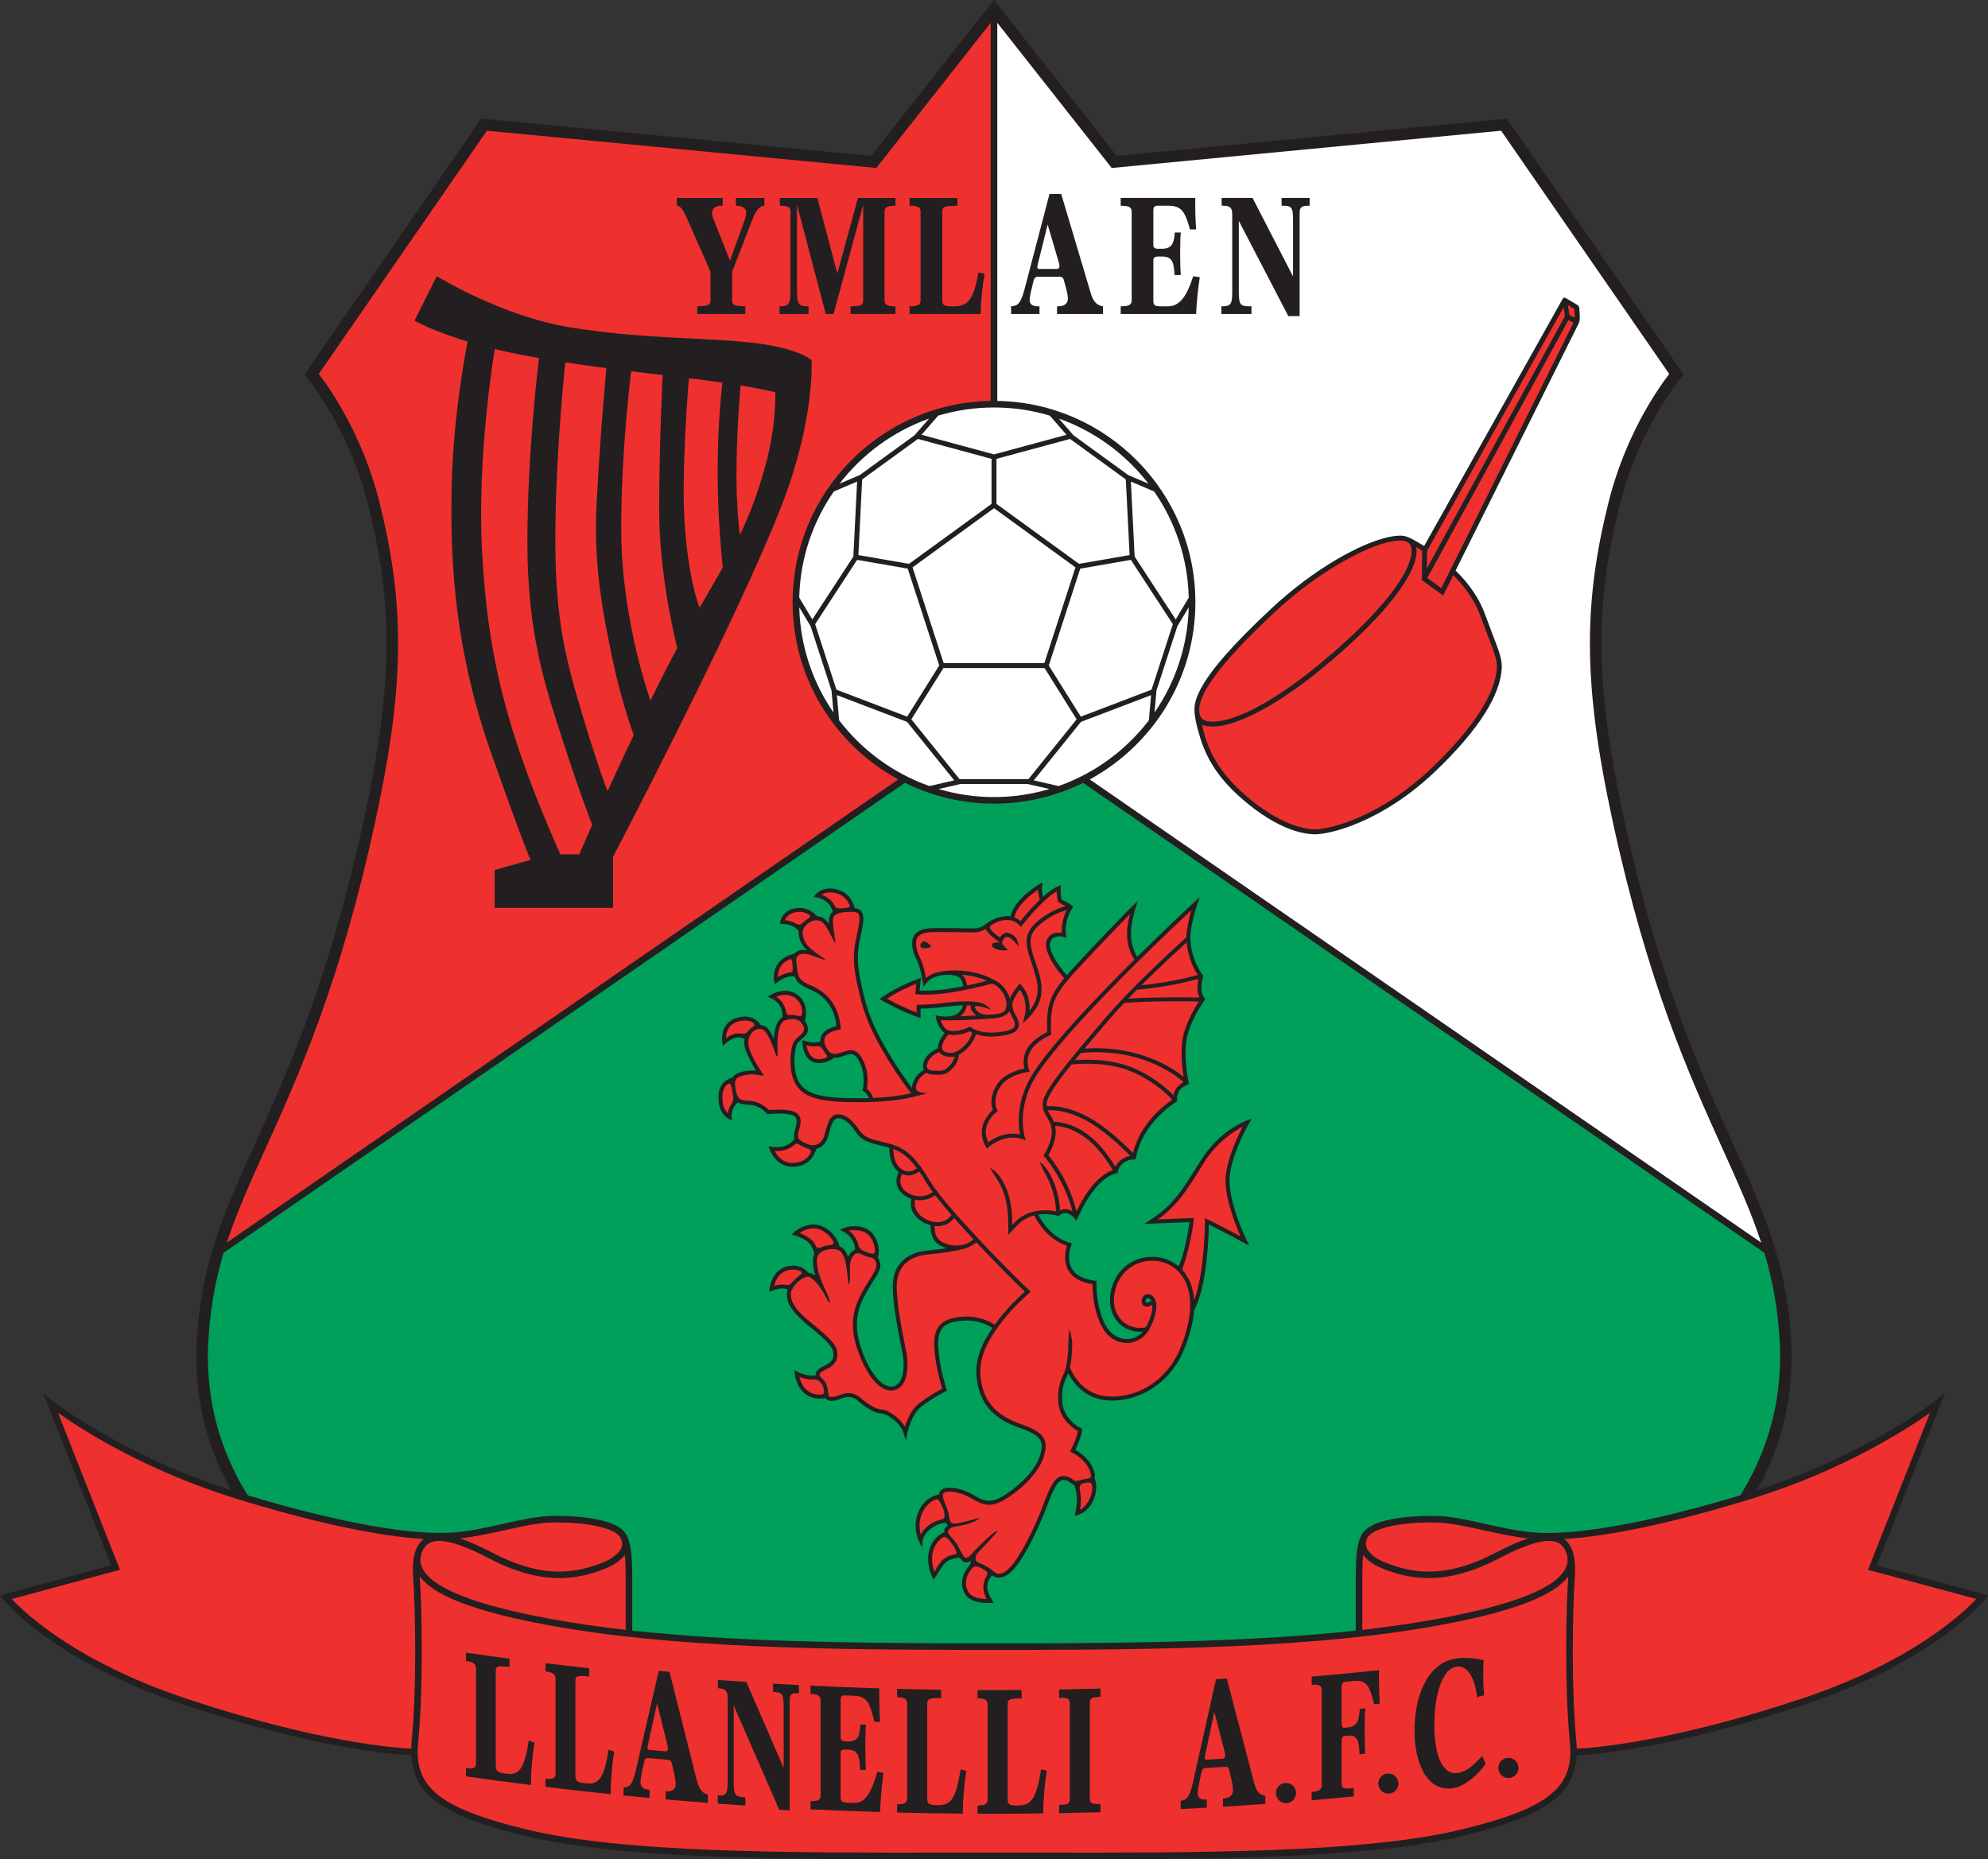 <?xml version="1.0" encoding="UTF-8"?>
<svg xmlns="http://www.w3.org/2000/svg" xmlns:xlink="http://www.w3.org/1999/xlink" width="550.46pt" height="514.84pt" viewBox="0 0 550.46 514.84" version="1.1">
<rect x="0" y="0" width="550.46" height="514.84" fill="#333333" stroke="none"/>
<defs>
<clipPath id="clip1">
  <path d="M 0 0 L 550.461 0 L 550.461 514.84 L 0 514.84 Z M 0 0 "/>
</clipPath>
</defs>
<g id="surface1">
<g clip-path="url(#clip1)" clip-rule="nonzero">
<path style=" stroke:none;fill-rule:nonzero;fill:rgb(13.699%,12.199%,12.5%);fill-opacity:1;" d="M 63.723 412.566 C 33.609 402.859 14.809 388.066 14.617 387.914 L 11.949 385.789 L 13.203 388.965 C 13.203 388.965 30.051 431.656 30.77 433.477 C 28.922 433.973 0 441.785 0 441.785 L 0.871 442.871 C 1.422 443.562 14.828 459.941 50.402 471.902 C 87.668 484.43 110.051 485.902 113.891 486.066 C 114.48 498.453 125.691 503.633 145.508 508.418 C 172.664 514.973 218.363 514.902 262.555 514.84 L 287.906 514.84 C 332.098 514.902 377.797 514.973 404.953 508.418 C 424.77 503.633 435.98 498.453 436.57 486.066 C 440.41 485.902 462.797 484.43 500.059 471.902 C 535.633 459.941 549.039 443.562 549.59 442.871 L 550.461 441.785 C 550.461 441.785 521.539 433.973 519.691 433.477 C 520.41 431.656 537.258 388.965 537.258 388.965 L 538.512 385.789 L 535.844 387.914 C 535.652 388.062 516.953 402.781 486.988 412.488 L 486.504 412.633 C 492.016 402.824 496.934 388.922 495.965 371.297 C 493.531 326.898 468.371 312.84 449.742 227.152 C 441.383 188.688 441.723 167.051 448.438 140.055 C 454.004 117.68 466.164 103.691 466.164 103.691 L 417.203 32.836 L 309.254 43.176 L 275.23 -0.004 L 241.211 43.176 L 133.254 32.836 L 84.297 103.691 C 84.297 103.691 96.461 117.68 102.023 140.055 C 108.738 167.051 109.078 188.688 100.719 227.152 C 82.09 312.84 56.926 326.898 54.492 371.297 C 53.527 388.93 58.449 402.836 63.961 412.645 L 63.723 412.566 "/>
</g>
<path style=" stroke:none;fill-rule:nonzero;fill:rgb(93.3%,19.199%,18.399%);fill-opacity:1;" d="M 32.23 434.973 L 33.215 434.703 C 33.215 434.703 18.09 396.379 16.059 391.234 C 22.352 395.688 39.965 407.109 65.02 414.891 C 86.438 421.543 104.547 425.414 117.367 426.176 C 115.348 427.668 114.328 430.414 114.328 434.609 C 114.328 435.281 114.355 435.992 114.406 436.738 C 114.68 440.746 114.969 448.387 114.969 457.141 C 114.969 465.367 114.715 474.574 113.949 482.66 C 113.898 483.203 113.891 483.719 113.871 484.238 C 109.941 484.062 87.82 482.559 50.984 470.172 C 21.031 460.105 6.824 446.598 3.254 442.793 C 5.855 442.094 32.23 434.973 32.23 434.973 "/>
<path style=" stroke:none;fill-rule:nonzero;fill:rgb(93.3%,19.199%,18.399%);fill-opacity:1;" d="M 139.781 423.738 C 144.484 422.688 148.93 421.699 152.586 421.621 C 162.613 421.414 170.348 423.117 171.832 425.859 C 172.324 426.766 172.406 427.629 172.09 428.496 C 171.492 430.105 169.473 431.711 166.684 432.781 C 159.219 435.652 150.367 437.297 136.262 429.938 C 132.816 428.141 129.879 426.844 127.355 426.012 C 131.492 425.559 135.695 424.648 139.781 423.738 "/>
<path style=" stroke:none;fill-rule:nonzero;fill:rgb(93.3%,19.199%,18.399%);fill-opacity:1;" d="M 172.609 451.262 C 163.004 450.152 153.891 448.723 145.305 446.883 C 135.879 444.863 128.723 442.609 123.887 440.145 C 120.594 438.469 118.375 436.691 117.254 434.824 C 115.281 431.539 117.262 428.359 118.609 427.473 C 121.324 425.688 126.672 426.992 135.418 431.555 C 150.203 439.27 159.852 437.367 167.34 434.484 C 168.59 434.004 171.234 432.809 172.824 430.82 L 173.012 430.586 C 173.211 432.59 173.242 434.898 173.242 437.285 L 173.242 451.34 L 172.609 451.262 "/>
<path style=" stroke:none;fill-rule:nonzero;fill:rgb(93.3%,19.199%,18.399%);fill-opacity:1;" d="M 284.809 456.891 C 331.164 456.789 372.285 455.793 405.535 448.668 C 420.883 445.379 430.215 441.52 433.965 436.906 L 434.234 436.613 C 433.699 444.438 433.109 466.031 434.695 482.832 C 435.848 495.066 428.52 500.852 404.523 506.645 C 377.578 513.148 331.992 513.078 287.906 513.016 L 262.555 513.016 C 218.469 513.078 172.883 513.148 145.938 506.645 C 121.941 500.852 114.613 495.066 115.766 482.832 C 117.352 466.031 116.762 444.438 116.227 436.613 L 116.496 436.906 C 120.246 441.52 129.578 445.379 144.926 448.668 C 178.258 455.809 219.5 456.797 265.992 456.891 C 266.676 456.891 281.641 456.895 284.809 456.891 "/>
<path style=" stroke:none;fill-rule:nonzero;fill:rgb(93.3%,19.199%,18.399%);fill-opacity:1;" d="M 547.211 442.793 C 543.637 446.598 529.43 460.105 499.477 470.172 C 462.641 482.559 440.52 484.062 436.59 484.238 C 436.57 483.719 436.562 483.203 436.512 482.66 C 435.746 474.574 435.492 465.367 435.492 457.141 C 435.492 448.387 435.781 440.746 436.055 436.738 C 436.105 435.992 436.133 435.281 436.133 434.609 C 436.133 430.414 435.113 427.668 433.094 426.176 C 445.914 425.414 464.023 421.543 485.441 414.891 C 510.496 407.109 528.109 395.688 534.402 391.234 C 532.371 396.379 517.246 434.703 517.246 434.703 L 518.23 434.973 C 518.23 434.973 544.605 442.094 547.211 442.793 "/>
<path style=" stroke:none;fill-rule:nonzero;fill:rgb(93.3%,19.199%,18.399%);fill-opacity:1;" d="M 423.105 426.012 C 420.578 426.844 417.645 428.141 414.199 429.938 C 400.094 437.297 391.242 435.652 383.777 432.781 C 380.988 431.711 378.969 430.105 378.371 428.496 C 378.055 427.629 378.137 426.766 378.629 425.859 C 380.113 423.117 387.848 421.414 397.879 421.621 C 401.531 421.699 405.977 422.688 410.68 423.738 C 414.766 424.648 418.969 425.559 423.105 426.012 "/>
<path style=" stroke:none;fill-rule:nonzero;fill:rgb(100%,100%,100%);fill-opacity:1;" d="M 275.23 140.73 C 275.992 141.285 297.02 156.562 297.785 157.117 C 297.492 158.016 289.461 182.734 289.172 183.633 C 288.227 183.633 262.234 183.633 261.289 183.633 C 261 182.734 252.969 158.016 252.676 157.117 C 253.438 156.562 274.469 141.285 275.23 140.73 "/>
<path style=" stroke:none;fill-rule:nonzero;fill:rgb(100%,100%,100%);fill-opacity:1;" d="M 290.234 218.594 C 285.469 219.977 280.434 220.719 275.23 220.719 C 269.984 220.719 264.914 219.965 260.121 218.562 L 259.836 218.504 L 265.496 217.207 L 265.879 217.117 L 284.324 217.117 L 284.641 217.133 L 290.543 218.484 L 290.234 218.594 "/>
<path style=" stroke:none;fill-rule:nonzero;fill:rgb(100%,100%,100%);fill-opacity:1;" d="M 325.898 173.734 L 320.355 190.789 L 320.219 191.207 L 319.699 197.012 L 319.684 197.297 C 325.418 188.973 328.875 178.961 329.152 168.176 L 328.988 168.438 L 325.988 173.453 L 325.898 173.734 "/>
<path style=" stroke:none;fill-rule:nonzero;fill:rgb(100%,100%,100%);fill-opacity:1;" d="M 319.707 136.293 C 325.445 144.641 328.898 154.672 329.152 165.48 L 329.07 165.633 C 327.668 167.977 326.039 170.699 325.539 171.539 C 324.465 169.898 314.359 154.414 314.172 154.121 C 314.152 153.777 313.23 135.309 313.133 133.352 C 314.039 133.742 317.035 135.02 319.574 136.102 L 319.707 136.293 "/>
<path style=" stroke:none;fill-rule:nonzero;fill:rgb(100%,100%,100%);fill-opacity:1;" d="M 297.074 120.344 L 293.406 116.145 L 293.219 115.922 C 303.031 119.402 311.551 125.652 317.828 133.727 L 317.984 133.934 L 312.367 131.539 L 312.129 131.359 L 297.25 120.551 L 297.074 120.344 "/>
<path style=" stroke:none;fill-rule:nonzero;fill:rgb(100%,100%,100%);fill-opacity:1;" d="M 259.789 115.09 C 257.969 117.176 255.809 119.648 255.156 120.398 C 257.047 120.91 274.895 125.738 275.23 125.828 C 275.562 125.738 293.414 120.91 295.305 120.398 C 294.664 119.668 292.59 117.289 290.797 115.23 L 290.664 115.086 C 285.773 113.625 280.59 112.84 275.23 112.84 C 269.953 112.84 264.848 113.602 260.023 115.02 L 259.789 115.09 "/>
<path style=" stroke:none;fill-rule:nonzero;fill:rgb(100%,100%,100%);fill-opacity:1;" d="M 252.477 199.355 L 265.586 215.625 L 265.68 215.75 L 284.555 215.75 L 284.777 215.738 L 297.969 199.367 L 298.113 199.199 L 289.234 185.004 L 289.027 185 L 261.23 185 L 261.148 185.121 L 252.348 199.188 L 252.477 199.355 "/>
<path style=" stroke:none;fill-rule:nonzero;fill:rgb(100%,100%,100%);fill-opacity:1;" d="M 224.293 173.16 L 221.316 168.18 L 221.316 168.43 C 221.641 179.125 225.09 189.047 230.785 197.309 L 230.754 196.957 L 230.266 191.531 L 230.227 191.184 L 224.465 173.449 L 224.293 173.16 "/>
<path style=" stroke:none;fill-rule:nonzero;fill:rgb(100%,100%,100%);fill-opacity:1;" d="M 225.766 172.742 L 237.305 155.07 L 237.543 155.07 L 251.004 157.41 L 251.348 157.465 L 260.07 184.301 L 259.965 184.43 L 251.195 198.453 L 250.953 198.363 L 231.605 190.984 L 231.547 190.816 L 225.707 172.848 L 225.766 172.742 "/>
<path style=" stroke:none;fill-rule:nonzero;fill:rgb(100%,100%,100%);fill-opacity:1;" d="M 232.328 199.223 C 232.09 196.531 231.812 193.453 231.727 192.496 C 233.559 193.195 250.84 199.781 251.16 199.902 C 251.379 200.176 262.98 214.57 264.211 216.098 C 263.238 216.32 260.035 217.055 257.332 217.672 L 257.043 217.562 C 247.172 214.016 238.625 207.672 232.367 199.488 L 232.328 199.223 "/>
<path style=" stroke:none;fill-rule:nonzero;fill:rgb(100%,100%,100%);fill-opacity:1;" d="M 251.438 156.094 L 237.895 153.746 L 237.676 153.734 L 238.715 132.98 L 238.715 132.77 L 253.984 121.68 L 254.172 121.551 L 274.547 127.062 L 274.547 139.551 L 274.395 139.645 L 251.691 156.141 L 251.438 156.094 "/>
<path style=" stroke:none;fill-rule:nonzero;fill:rgb(100%,100%,100%);fill-opacity:1;" d="M 237.793 131.664 L 232.75 133.816 L 232.477 133.922 C 238.734 125.801 247.254 119.504 257.078 115.98 L 257.23 115.938 L 253.18 120.582 L 252.973 120.723 L 238.051 131.562 L 237.793 131.664 "/>
<path style=" stroke:none;fill-rule:nonzero;fill:rgb(100%,100%,100%);fill-opacity:1;" d="M 290.453 184.113 L 299.109 157.469 L 299.332 157.43 L 312.926 155.07 L 313.129 155.031 L 324.754 172.84 L 324.652 173.137 L 318.938 190.734 L 318.848 190.988 L 299.414 198.395 L 299.254 198.441 L 290.398 184.285 L 290.453 184.113 "/>
<path style=" stroke:none;fill-rule:nonzero;fill:rgb(100%,100%,100%);fill-opacity:1;" d="M 299.164 156.07 L 312.602 153.738 L 312.777 153.703 L 311.73 132.766 L 311.48 132.582 L 296.297 121.551 L 296.051 121.613 L 275.926 127.059 L 275.914 127.164 L 275.914 139.523 L 276.004 139.602 L 298.754 156.129 L 299.164 156.07 "/>
<path style=" stroke:none;fill-rule:nonzero;fill:rgb(100%,100%,100%);fill-opacity:1;" d="M 318.133 199.16 C 318.371 196.484 318.645 193.445 318.727 192.496 C 316.898 193.195 299.617 199.781 299.297 199.902 C 299.078 200.176 287.477 214.57 286.246 216.098 C 287.215 216.32 290.41 217.051 293.105 217.668 L 293.297 217.605 C 303.223 214.066 311.816 207.695 318.102 199.473 L 318.133 199.16 "/>
<path style=" stroke:none;fill-rule:nonzero;fill:rgb(93.3%,19.199%,18.399%);fill-opacity:1;" d="M 377.906 451.254 C 387.488 450.145 396.59 448.719 405.156 446.883 C 414.578 444.863 421.738 442.609 426.574 440.145 C 429.867 438.469 432.086 436.691 433.207 434.824 C 435.18 431.539 433.199 428.359 431.852 427.473 C 429.137 425.688 423.789 426.992 415.043 431.555 C 400.258 439.27 390.609 437.367 383.121 434.484 C 381.871 434.004 379.227 432.809 377.637 430.82 L 377.449 430.586 C 377.25 432.59 377.219 434.898 377.219 437.285 L 377.219 451.34 L 377.906 451.254 "/>
<path style=" stroke:none;fill-rule:nonzero;fill:rgb(93.3%,19.199%,18.399%);fill-opacity:1;" d="M 274.117 111.023 C 243.879 111.617 219.465 136.402 219.465 166.777 C 219.465 187.785 231.141 206.117 248.348 215.621 L 248.691 215.855 L 62.812 344.09 L 62.898 343.824 C 65.656 335.477 69.324 327.359 73.578 317.941 C 82.742 297.652 94.148 272.402 103.84 227.832 C 108.117 208.152 110.23 192.641 110.23 178.16 C 110.23 165.129 108.52 152.93 105.121 139.281 C 100.57 120.973 91.836 108.219 88.273 103.555 C 90.77 99.941 132.836 39.062 134.816 36.195 C 138.422 36.539 242.641 46.52 242.641 46.52 C 242.641 46.52 267.941 14.402 274.328 6.301 L 274.316 6.543 L 274.316 111.055 L 274.117 111.023 "/>
<path style=" stroke:none;fill-rule:nonzero;fill:rgb(100%,100%,100%);fill-opacity:1;" d="M 276.488 111.027 C 306.656 111.699 330.992 136.449 330.992 166.777 C 330.992 187.762 319.344 206.07 302.176 215.59 L 301.75 215.844 L 487.664 344.098 L 487.535 343.742 C 484.785 335.426 481.125 327.328 476.883 317.941 C 467.719 297.652 456.312 272.402 446.621 227.832 C 442.344 208.152 440.23 192.641 440.23 178.16 C 440.23 165.129 441.941 152.93 445.34 139.281 C 449.891 120.973 458.621 108.219 462.188 103.555 C 459.691 99.941 417.625 39.062 415.645 36.195 C 412.039 36.539 307.82 46.52 307.82 46.52 C 307.82 46.52 282.547 14.438 276.145 6.312 L 276.141 6.684 L 276.141 111.027 L 276.488 111.027 "/>
<path style=" stroke:none;fill-rule:nonzero;fill:rgb(0%,62.7%,35.3%);fill-opacity:1;" d="M 250.863 216.93 C 258.23 220.523 266.496 222.539 275.23 222.539 C 283.926 222.539 292.164 220.539 299.504 216.977 L 299.914 216.789 L 488.594 346.961 L 488.645 347.277 C 490.828 354.664 492.281 362.387 492.777 371.469 C 492.855 372.895 492.895 374.293 492.895 375.664 C 492.895 392.352 487.363 405.312 481.879 414.07 L 481.328 414.242 C 456.809 421.617 436.316 425.293 424.73 424.363 C 420.254 424.004 415.59 422.961 411.078 421.957 C 406.281 420.887 401.75 419.879 397.914 419.797 C 395.32 419.742 389.02 419.766 383.926 421.012 C 381.73 421.551 379.746 422.293 378.41 423.391 C 377.492 424.141 376.664 425.137 376.086 427.59 C 375.469 430.219 375.395 433.598 375.395 437.285 L 375.395 451.539 L 374.602 451.621 C 348 454.469 317.781 454.992 284.922 455.062 C 281.719 455.07 269.125 455.07 266.105 455.066 C 232.953 455 202.484 454.48 175.684 451.602 L 175.066 451.539 L 175.066 437.285 C 175.066 433.598 174.992 430.219 174.379 427.59 C 173.797 425.137 172.969 424.141 172.051 423.391 C 170.715 422.293 168.73 421.551 166.535 421.012 C 161.441 419.766 155.137 419.742 152.547 419.797 C 148.711 419.879 144.18 420.887 139.383 421.957 C 134.871 422.961 130.211 424.004 125.73 424.363 C 114.102 425.297 93.496 421.59 68.855 414.156 L 68.57 414.047 C 63.086 405.293 57.566 392.34 57.566 375.664 C 57.566 374.293 57.605 372.895 57.684 371.469 C 58.18 362.406 59.625 354.699 61.805 347.324 L 61.922 346.922 L 250.535 216.797 L 250.863 216.93 "/>
<path style=" stroke:none;fill-rule:nonzero;fill:rgb(13.699%,12.199%,12.5%);fill-opacity:1;" d="M 135.992 208.527 C 126.184 180.703 124.59 156.527 125.047 135.09 C 125.5 113.648 129.484 94.594 129.484 94.594 C 119.531 91.57 114.781 88.789 114.781 88.789 L 120.938 76.477 C 120.938 76.477 138.895 87.559 157.66 90.613 C 177.273 93.809 191.867 93.352 206.465 94.719 C 221.062 96.09 224.711 99.738 224.711 99.738 C 224.711 99.738 225.598 112.879 218.781 133.492 C 209.66 161.09 169.746 237.266 169.746 237.266 L 169.746 251.406 L 136.957 251.406 L 136.957 240.914 L 146.922 238.121 C 146.922 238.121 145.055 234.242 135.992 208.527 M 198.711 130.527 C 198.711 115.93 200.043 105.953 200.043 105.953 C 197.062 105.523 193.965 105.121 190.762 104.727 C 190.762 104.727 189.785 115.02 189.359 130.758 C 188.676 156.07 193.711 168.305 193.711 168.305 C 196.066 164.195 198.191 160.594 200.137 157.141 C 200.137 157.141 198.711 145.125 198.711 130.527 M 204.895 148.102 C 207.523 142.605 209.809 136.691 211.938 128.93 C 215.059 117.57 214.676 108.633 214.676 108.633 C 211.645 107.914 208.441 107.297 205.07 106.734 C 205.07 106.734 204.148 116.617 203.957 127.789 C 203.73 141.02 204.895 148.102 204.895 148.102 M 182.52 141.246 C 182.52 122.316 183.488 103.852 183.488 103.852 C 180.652 103.516 177.738 103.172 174.754 102.809 C 174.754 102.809 171.824 126.195 172.027 147.859 C 172.254 172.266 180.113 193.977 180.113 193.977 C 181.199 191.766 182.309 189.539 183.43 187.316 C 184.859 184.488 186.223 181.871 187.527 179.434 C 187.527 179.434 182.52 160.176 182.52 141.246 M 169.746 183.211 C 167.238 171.352 164.273 157.211 165.188 139.652 C 166.273 118.684 167.906 101.945 167.906 101.945 C 164.211 101.461 160.414 100.934 156.531 100.336 C 156.531 100.336 154.012 123.457 153.781 146.492 C 153.555 169.527 156.062 180.703 161.078 197.352 C 166.098 214.004 168.23 219.055 168.23 219.055 C 170.355 214.41 172.816 209.117 175.484 203.527 C 175.484 203.527 172.254 195.07 169.746 183.211 M 155.836 205.105 C 151.047 190.281 146.027 175.688 146.027 150.141 C 146.027 124.598 149.242 99.148 149.242 99.148 C 148.629 99.043 148.012 98.938 147.395 98.824 C 143.586 98.148 140.121 97.406 137 96.645 C 137 96.645 132.031 125.488 133.484 152.879 C 135.078 182.984 141.012 204.652 155.148 236.582 L 160.395 236.582 C 160.395 236.582 161.723 233.504 163.98 228.445 C 163.98 228.445 160.625 219.93 155.836 205.105 "/>
<path style=" stroke:none;fill-rule:nonzero;fill:rgb(13.699%,12.199%,12.5%);fill-opacity:1;" d="M 437.164 89.477 L 403.043 158 L 403.211 158.148 C 406.977 161.887 409.742 165.996 411.234 170.211 L 413.383 175.949 C 414.91 179.891 415.914 182.492 415.836 184.758 C 415.562 192.422 409.453 202.039 397.684 213.355 C 382.672 227.781 368.129 231.031 364.215 231.031 C 360.891 231.031 353.867 229.785 344.156 221.438 C 338.09 216.227 335.066 211.426 333.363 207.223 C 332.59 205.316 332.219 204.023 331.734 202.285 C 331.125 200.102 330.738 198.152 330.738 196.469 C 330.738 194.91 331.195 193.227 332.266 191.133 C 335.039 185.695 341.488 178.352 351.965 168.57 C 363.984 157.352 376.898 150.32 384.617 148.703 C 386.25 148.363 387.66 148.215 388.762 148.422 C 389.723 148.602 390.66 149.004 393.145 150.484 C 393.473 150.68 393.797 150.875 394.117 151.074 L 394.336 151.191 L 432.648 82.832 C 432.848 82.422 433.125 82.262 433.68 82.629 L 436.641 84.375 C 437.121 84.668 437.297 84.898 437.312 85.449 L 437.434 87.594 C 437.445 88.125 437.445 88.789 437.164 89.477 "/>
<path style=" stroke:none;fill-rule:nonzero;fill:rgb(93.3%,19.199%,18.399%);fill-opacity:1;" d="M 434.105 84.469 C 434.781 84.867 435.578 85.34 435.906 85.531 L 436.078 88.031 L 434.586 87.254 L 434.105 84.469 "/>
<path style=" stroke:none;fill-rule:nonzero;fill:rgb(13.699%,12.199%,12.5%);fill-opacity:1;" d="M 129.027 489.617 C 130.41 489.77 131.797 489.965 131.797 488.277 C 131.797 479.539 131.797 470.805 131.797 462.07 C 131.797 460.383 130.414 460.188 129.027 459.941 C 129.027 459.18 129.027 458.418 129.027 457.656 C 133.047 458.234 137.066 458.785 141.09 459.316 C 141.09 460.078 141.09 460.836 141.09 461.598 C 138.039 461.297 137.273 461.188 137.273 462.828 C 137.27 471.562 137.27 480.297 137.273 489.031 C 137.273 490.121 137.551 490.809 139.367 491.051 C 139.703 491.094 140.043 491.137 140.383 491.184 C 143.895 491.645 145.219 489.527 146.422 481.988 C 146.945 482.184 147.469 482.383 147.992 482.578 C 147.348 486.422 147.008 490.645 147.008 494.316 C 141.004 493.566 135.012 492.762 129.027 491.902 C 129.027 491.141 129.027 490.379 129.027 489.617 "/>
<path style=" stroke:none;fill-rule:nonzero;fill:rgb(13.699%,12.199%,12.5%);fill-opacity:1;" d="M 151.047 492.531 C 152.434 492.652 153.824 492.816 153.824 491.129 C 153.824 482.395 153.824 473.66 153.824 464.926 C 153.824 463.238 152.434 463.074 151.047 462.855 C 151.047 462.094 151.047 461.332 151.047 460.57 C 155.078 461.062 159.113 461.527 163.152 461.965 C 163.152 462.727 163.152 463.488 163.152 464.246 C 160.094 464.012 159.32 463.922 159.32 465.559 C 159.32 474.293 159.32 483.027 159.32 491.766 C 159.32 492.855 159.598 493.535 161.422 493.734 C 161.762 493.773 162.102 493.812 162.441 493.848 C 165.965 494.234 167.297 492.086 168.504 484.52 C 169.027 484.707 169.555 484.895 170.078 485.078 C 169.43 488.934 169.09 493.164 169.09 496.84 C 163.066 496.219 157.055 495.543 151.047 494.816 C 151.047 494.055 151.047 493.293 151.047 492.531 "/>
<path style=" stroke:none;fill-rule:nonzero;fill:rgb(13.699%,12.199%,12.5%);fill-opacity:1;" d="M 172.648 494.918 C 174.227 494.922 175 494.602 176.02 490.383 C 178.148 481.156 180.273 471.926 182.402 462.688 C 183.395 462.777 184.387 462.863 185.379 462.949 C 187.91 473.031 190.441 483.102 192.977 493.16 C 193.691 495.996 194.992 496.742 196.016 496.973 C 196.016 497.734 196.016 498.492 196.016 499.254 C 192.117 498.957 188.219 498.637 184.324 498.293 C 184.324 497.531 184.324 496.77 184.324 496.012 C 184.406 496.016 184.488 496.027 184.57 496.031 C 186.59 496.207 187.086 495.059 187.082 493.965 C 187.086 493.52 186.961 492.418 186.711 491.305 C 186.516 490.445 186.316 489.582 186.121 488.723 C 185.906 487.66 185.594 487.387 184.945 487.328 C 183.117 487.168 181.285 487.004 179.461 486.836 C 178.84 486.777 178.531 487.145 178.344 487.973 C 178.098 489.141 177.848 490.309 177.602 491.477 C 177.414 492.402 177.352 493.09 177.352 493.535 C 177.352 494.629 177.941 495.43 179.461 495.57 C 179.594 495.582 179.727 495.598 179.863 495.609 C 179.863 496.371 179.863 497.129 179.863 497.891 C 177.457 497.668 175.051 497.438 172.648 497.199 C 172.648 496.438 172.648 495.676 172.648 494.918 M 181.938 471.676 C 181.152 475.262 180.367 478.848 179.586 482.43 C 179.43 483.16 179.305 483.695 179.305 483.941 C 179.305 484.391 179.461 484.555 179.801 484.586 C 181.277 484.723 182.754 484.855 184.23 484.984 C 184.57 485.016 184.945 484.848 184.945 484.203 C 184.945 483.906 184.82 483.297 184.664 482.691 C 183.758 479.02 182.848 475.352 181.938 471.676 "/>
<path style=" stroke:none;fill-rule:nonzero;fill:rgb(13.699%,12.199%,12.5%);fill-opacity:1;" d="M 198.719 497.176 C 200.859 497.332 201.48 497.027 201.48 493.504 C 201.48 485.695 201.48 477.887 201.48 470.078 C 201.48 467.797 200.332 467.613 198.781 467.5 C 198.781 466.738 198.781 465.977 198.781 465.219 C 201.406 465.41 204.039 465.594 206.668 465.77 C 210.086 473.668 213.504 481.555 216.926 489.422 C 216.945 489.422 216.965 489.422 216.988 489.422 C 216.988 483.816 216.988 478.207 216.988 472.602 C 216.988 468.781 216.398 468.648 214.062 468.512 C 214.062 467.75 214.062 466.992 214.062 466.23 C 216.449 466.371 218.832 466.504 221.219 466.625 C 221.219 467.387 221.219 468.148 221.219 468.91 C 219.691 468.828 218.664 468.773 218.664 470.859 C 218.664 481.016 218.664 491.172 218.664 501.328 C 217.703 501.277 216.738 501.223 215.773 501.168 C 211.59 491.613 207.402 482.039 203.223 472.434 C 203.199 472.434 203.18 472.43 203.156 472.43 C 203.156 479.41 203.156 486.391 203.156 493.371 C 203.156 497.492 203.812 497.539 206.391 497.711 C 206.391 498.473 206.391 499.234 206.391 499.996 C 203.828 499.824 201.273 499.645 198.719 499.457 C 198.719 498.695 198.719 497.938 198.719 497.176 "/>
<path style=" stroke:none;fill-rule:nonzero;fill:rgb(13.699%,12.199%,12.5%);fill-opacity:1;" d="M 224.422 498.75 C 225.82 498.766 227.219 498.832 227.219 497.145 C 227.223 488.41 227.223 479.676 227.219 470.941 C 227.223 469.254 225.82 469.188 224.422 469.07 C 224.422 468.309 224.422 467.547 224.422 466.789 C 230.766 467.098 237.117 467.348 243.469 467.539 C 243.406 469.82 243.5 474.289 243.688 476.828 C 243.156 476.809 242.629 476.797 242.102 476.777 C 240.824 471.277 239.859 469.711 236.527 469.59 C 235.695 469.559 234.867 469.527 234.035 469.492 C 233.008 469.453 232.762 469.789 232.762 470.883 C 232.762 474.273 232.762 477.664 232.762 481.055 C 232.762 481.801 233.07 482.16 234.035 482.199 C 234.348 482.211 234.66 482.223 234.969 482.234 C 237.836 482.344 238.02 480.113 238.238 477.543 C 238.746 477.562 239.258 477.578 239.766 477.594 C 239.547 480.02 239.547 487.168 239.766 490.152 C 239.234 490.133 238.707 490.113 238.176 490.098 C 237.961 486.613 237.805 484.625 234.969 484.52 C 234.656 484.504 234.348 484.492 234.035 484.48 C 233.07 484.445 232.762 484.828 232.762 485.523 C 232.762 489.574 232.762 493.629 232.762 497.68 C 232.762 498.973 233.508 499.152 234.629 499.195 C 235.281 499.219 235.934 499.246 236.59 499.27 C 240.387 499.41 241.945 493.945 242.941 490.602 C 243.5 490.719 244.062 490.832 244.621 490.949 C 244.219 493.867 243.781 498.367 243.688 501.789 C 237.262 501.598 230.84 501.344 224.422 501.031 C 224.422 500.27 224.422 499.508 224.422 498.75 "/>
<path style=" stroke:none;fill-rule:nonzero;fill:rgb(13.699%,12.199%,12.5%);fill-opacity:1;" d="M 248.391 499.641 C 249.789 499.625 251.191 499.656 251.191 497.969 C 251.191 489.234 251.191 480.5 251.191 471.766 C 251.191 470.078 249.793 470.047 248.391 469.961 C 248.391 469.199 248.391 468.438 248.391 467.68 C 252.461 467.781 256.531 467.863 260.602 467.918 C 260.602 468.68 260.602 469.441 260.602 470.203 C 257.516 470.258 256.738 470.238 256.738 471.879 C 256.738 480.613 256.738 489.348 256.738 498.082 C 256.738 499.172 257.02 499.824 258.859 499.855 C 259.199 499.859 259.543 499.863 259.887 499.871 C 263.438 499.922 264.777 497.645 265.992 489.965 C 266.523 490.102 267.051 490.238 267.582 490.375 C 266.926 494.289 266.586 498.555 266.586 502.227 C 260.52 502.18 254.453 502.078 248.391 501.922 C 248.391 501.16 248.391 500.398 248.391 499.641 "/>
<path style=" stroke:none;fill-rule:nonzero;fill:rgb(13.699%,12.199%,12.5%);fill-opacity:1;" d="M 270.664 499.973 C 272.066 499.926 273.473 499.93 273.473 498.242 C 273.469 489.508 273.469 480.773 273.473 472.039 C 273.473 470.352 272.066 470.348 270.664 470.293 C 270.664 469.531 270.664 468.773 270.664 468.012 C 274.738 468.027 278.809 468.02 282.883 467.988 C 282.883 468.75 282.883 469.512 282.883 470.273 C 279.797 470.395 279.02 470.395 279.02 472.031 C 279.02 480.766 279.02 489.5 279.02 498.234 C 279.02 499.328 279.297 499.973 281.137 499.961 C 281.48 499.961 281.82 499.961 282.164 499.957 C 285.719 499.93 287.059 497.629 288.273 489.922 C 288.801 490.047 289.332 490.172 289.859 490.297 C 289.207 494.227 288.863 498.5 288.863 502.172 C 282.797 502.25 276.73 502.277 270.664 502.254 C 270.664 501.492 270.664 500.734 270.664 499.973 "/>
<path style=" stroke:none;fill-rule:nonzero;fill:rgb(13.699%,12.199%,12.5%);fill-opacity:1;" d="M 293.258 499.82 C 295.438 499.734 296.215 499.715 296.215 498.027 C 296.215 489.293 296.215 480.559 296.215 471.824 C 296.215 470.137 295.438 470.152 293.258 470.141 C 293.258 469.383 293.258 468.621 293.258 467.859 C 297.078 467.793 300.898 467.703 304.719 467.598 C 304.719 468.355 304.719 469.117 304.719 469.879 C 302.539 469.992 301.762 470.008 301.762 471.695 C 301.762 480.434 301.762 489.164 301.762 497.898 C 301.762 499.586 302.539 499.57 304.719 499.559 C 304.719 500.316 304.719 501.078 304.719 501.84 C 300.898 501.949 297.078 502.035 293.258 502.102 C 293.258 501.344 293.258 500.582 293.258 499.82 "/>
<path style=" stroke:none;fill-rule:nonzero;fill:rgb(13.699%,12.199%,12.5%);fill-opacity:1;" d="M 326.914 498.688 C 328.5 498.457 329.277 498.02 330.305 493.648 C 332.438 484.105 334.574 474.555 336.707 465 C 337.703 464.941 338.699 464.879 339.691 464.816 C 342.23 474.52 344.766 484.211 347.305 493.895 C 348.02 496.621 349.32 497.172 350.348 497.25 C 350.348 498.012 350.348 498.77 350.348 499.531 C 346.445 499.816 342.539 500.078 338.637 500.316 C 338.637 499.555 338.637 498.797 338.637 498.035 C 338.719 498.027 338.801 498.023 338.883 498.02 C 340.902 497.895 341.402 496.672 341.402 495.578 C 341.402 495.133 341.277 494.047 341.027 492.973 C 340.832 492.141 340.633 491.309 340.438 490.477 C 340.223 489.449 339.91 489.219 339.258 489.262 C 337.422 489.375 335.59 489.484 333.754 489.586 C 333.133 489.621 332.82 490.039 332.637 490.891 C 332.387 492.094 332.137 493.301 331.891 494.504 C 331.703 495.457 331.641 496.156 331.641 496.602 C 331.641 497.695 332.23 498.406 333.754 498.324 C 333.891 498.312 334.023 498.305 334.16 498.301 C 334.16 499.059 334.16 499.82 334.16 500.582 C 331.746 500.719 329.328 500.848 326.914 500.969 C 326.914 500.207 326.914 499.445 326.914 498.688 M 336.242 474.059 C 335.453 477.762 334.664 481.465 333.879 485.164 C 333.723 485.918 333.598 486.469 333.602 486.715 C 333.598 487.164 333.754 487.305 334.098 487.285 C 335.578 487.199 337.062 487.113 338.543 487.023 C 338.883 487 339.258 486.781 339.258 486.137 C 339.258 485.836 339.133 485.25 338.977 484.664 C 338.066 481.129 337.152 477.594 336.242 474.059 "/>
<path style=" stroke:none;fill-rule:nonzero;fill:rgb(13.699%,12.199%,12.5%);fill-opacity:1;" d="M 363.191 496.234 C 364.586 496.066 365.98 495.941 365.98 494.254 C 365.98 485.52 365.98 476.785 365.98 468.051 C 365.98 466.363 364.586 466.484 363.191 466.555 C 363.191 465.793 363.191 465.035 363.191 464.273 C 369.414 463.742 375.629 463.152 381.836 462.508 C 381.773 464.797 381.867 469.254 382.051 471.766 C 381.527 471.82 381 471.875 380.473 471.93 C 379.203 466.598 378.246 465.16 374.934 465.484 C 374.211 465.555 373.488 465.625 372.766 465.691 C 371.746 465.789 371.496 466.16 371.496 467.152 C 371.496 470.574 371.496 474 371.496 477.426 C 371.496 478.172 371.809 478.488 372.273 478.445 C 372.602 478.414 372.934 478.383 373.262 478.348 C 376.109 478.074 376.297 475.82 376.512 473.223 C 377.02 473.172 377.523 473.121 378.027 473.07 C 377.812 475.523 377.812 482.668 378.027 485.625 C 377.504 485.68 376.977 485.73 376.453 485.781 C 376.234 482.328 376.078 480.363 373.262 480.633 C 372.934 480.664 372.602 480.695 372.273 480.727 C 371.809 480.77 371.496 481.195 371.496 481.891 C 371.496 485.859 371.496 489.832 371.496 493.805 C 371.496 495.441 372.273 495.371 374.84 495.172 C 374.84 495.934 374.84 496.691 374.84 497.453 C 370.961 497.828 367.078 498.184 363.191 498.516 C 363.191 497.754 363.191 496.996 363.191 496.234 "/>
<path style=" stroke:none;fill-rule:nonzero;fill:rgb(13.699%,12.199%,12.5%);fill-opacity:1;" d="M 411.34 488.434 C 409.832 490.723 405.891 494.766 402.156 495.227 C 394.816 496.133 391.664 487.738 391.664 479.305 C 391.664 467.688 396.453 460.113 403.328 459.25 C 406.258 458.883 408.844 459.289 410.816 459.719 C 410.602 462.977 410.66 466.34 410.938 469.531 C 410.414 469.5 409.555 469.715 409.031 470.031 C 408.754 467.781 407.586 460.996 403.328 461.531 C 399.535 462.008 397.16 468.836 397.16 477.621 C 397.16 484.965 398.891 491.566 403.637 490.973 C 406.598 490.602 409.246 487.473 410.414 486.227 C 410.723 486.961 411.031 487.699 411.34 488.434 "/>
<path style=" stroke:none;fill-rule:nonzero;fill:rgb(13.699%,12.199%,12.5%);fill-opacity:1;" d="M 358.875 496.523 C 358.875 498.066 357.625 499.32 356.078 499.32 C 354.539 499.32 353.285 498.066 353.285 496.523 C 353.285 494.98 354.539 493.73 356.078 493.73 C 357.625 493.73 358.875 494.98 358.875 496.523 "/>
<path style=" stroke:none;fill-rule:nonzero;fill:rgb(13.699%,12.199%,12.5%);fill-opacity:1;" d="M 387.211 493.902 C 387.211 495.445 385.961 496.695 384.418 496.695 C 382.875 496.695 381.625 495.445 381.625 493.902 C 381.625 492.359 382.875 491.109 384.418 491.109 C 385.961 491.109 387.211 492.359 387.211 493.902 "/>
<path style=" stroke:none;fill-rule:nonzero;fill:rgb(13.699%,12.199%,12.5%);fill-opacity:1;" d="M 420.453 489.57 C 420.453 491.113 419.203 492.363 417.66 492.363 C 416.117 492.363 414.867 491.113 414.867 489.57 C 414.867 488.027 416.117 486.773 417.66 486.773 C 419.203 486.773 420.453 488.027 420.453 489.57 "/>
<path style=" stroke:none;fill-rule:nonzero;fill:rgb(13.699%,12.199%,12.5%);fill-opacity:1;" d="M 266.594 278.387 C 265.312 278.414 263.852 278.523 262.188 278.746 C 258.793 279.199 256.023 279.297 254.906 279.316 C 254.906 279.965 254.906 281.941 254.906 281.941 L 254.18 281.684 C 249.285 279.977 244.328 277.109 244.277 277.078 L 243.543 276.652 L 244.238 276.16 C 248.582 273.074 253.953 271.152 254.18 271.074 L 254.996 270.789 C 254.996 270.789 254.703 273.539 254.621 274.289 C 255.477 274.348 257.367 274.41 260.234 274.125 C 262.281 273.922 264.43 273.57 266.43 273.18 L 266.727 273.07 C 266.672 272.781 266.602 272.5 266.52 272.223 C 266.328 271.582 266.035 270.879 265.281 270.477 C 263.449 269.508 258.348 269.711 256.516 272.254 L 255.738 273.332 L 255.531 272.016 C 255.523 271.977 254.848 267.746 253.762 265.688 C 252.445 263.184 251.891 259.797 253.789 258.277 C 255.422 256.973 257.066 256.984 261.469 257.008 L 263.711 257.016 L 267.109 257.066 C 270.352 257.152 271.332 257.176 272.949 255.883 C 274.562 254.59 277.316 253.371 279.824 253.766 L 279.891 253.473 C 281.082 248.832 287.426 245.066 287.727 244.891 L 288.68 244.332 L 288.547 245.43 C 288.543 245.445 288.402 246.664 288.723 247.988 L 288.812 248.312 C 290.211 247.059 291.645 245.98 292.914 245.43 L 293.73 245.078 L 293.68 245.965 C 293.68 245.969 293.668 246.172 293.668 246.488 C 293.668 247.098 293.727 248.145 293.961 249.094 C 294.469 249.344 295.73 249.984 296.762 250.734 L 297.188 251.047 L 296.895 251.484 C 296.871 251.516 295.074 254.223 295.074 257.621 C 295.074 258.027 295.102 258.438 295.156 258.859 L 295.27 259.691 L 294.461 259.457 C 294.352 259.426 291.812 258.711 290.891 260.648 C 290.016 262.488 292.277 266.457 295.125 269.738 L 295.414 270.023 C 296.383 268.906 297.496 267.695 298.777 266.312 C 303.758 260.945 309.102 255.422 311.969 252.484 C 313.258 251.16 315.113 249.469 315.113 249.469 C 315.113 249.469 313.152 254.422 313.152 258.582 C 313.152 260.621 313.629 262.844 314.891 264.953 C 323.453 256.488 330.469 250.004 330.621 249.863 L 332.203 248.402 L 331.512 250.441 C 331.488 250.504 329.41 256.66 329.602 260.156 C 329.93 266.16 332.98 269.949 333.012 269.988 L 333.203 270.223 L 333.109 270.508 C 333.098 270.547 331.859 274.359 333.473 276.379 L 333.734 276.703 L 333.488 277.039 C 333.445 277.102 329.117 283.152 328.457 288.422 C 327.793 293.73 329.117 299.691 329.133 299.75 L 329.238 300.234 L 328.77 300.391 C 328.641 300.434 325.656 301.453 325.949 304.609 L 325.98 304.953 L 325.688 305.129 C 325.594 305.188 316.297 310.832 314.539 320.609 L 314.461 321.055 L 314.004 321.059 C 313.848 321.059 310.219 321.113 309.52 324.496 L 309.434 324.895 L 309.031 324.934 C 308.98 324.938 303.551 325.598 298.426 337.266 L 298.047 338.125 L 297.484 337.371 C 297.473 337.359 296.5 336.078 295.215 335.926 C 294.578 335.848 293.977 336.055 293.367 336.555 L 293.145 336.742 L 292.863 336.66 C 292.684 336.605 290.469 335.98 287.801 336.301 L 287.492 336.359 C 288.719 338.711 291.441 342.734 296.254 344.16 L 296.836 344.336 L 296.605 344.895 C 296.59 344.93 295.16 348.504 296.785 351.293 C 297.844 353.109 299.977 354.234 303.121 354.637 L 303.617 354.699 L 303.602 355.195 C 303.602 355.266 303.414 362.285 306.266 367.219 C 307.594 369.516 309.781 370.859 312.125 370.809 C 313.648 370.777 315.031 370.176 316.109 369.109 L 316.43 368.789 C 313.57 368.938 311.082 367.957 309.41 365.973 C 307.094 363.223 306.691 359.047 308.367 355.078 C 309.816 351.641 312.715 349.188 316.316 348.344 C 319.934 347.5 323.676 348.363 326.332 350.656 C 326.332 350.656 327.012 349.109 327.191 348.527 C 328.551 344.129 329.156 339.922 329.348 338.418 C 328.191 338.465 316.852 338.93 316.852 338.93 L 318.488 337.844 C 324.781 333.684 327.098 329.969 331.719 322.562 L 332.469 321.359 C 337.641 313.086 344.871 310.414 345.176 310.305 L 346.586 309.797 L 345.836 311.094 C 345.781 311.188 340.434 320.508 340.434 327.012 C 340.434 333.535 345.121 343.324 345.172 343.422 L 345.914 344.961 L 344.414 344.141 C 344.359 344.109 339.012 341.191 334.727 339.066 C 334.664 342.609 334.223 355.848 330.797 362.5 L 330.637 362.895 C 330.395 366.199 329.43 369.926 327.734 373.977 C 323.316 384.531 313.195 388.844 305.48 387.648 C 300.258 386.84 297.391 383.223 295.965 380.602 L 295.793 380.266 C 295.688 380.559 295.57 380.832 295.449 381.078 C 294.504 382.977 294.066 384.766 294.066 386.844 C 294.066 387.316 294.09 387.805 294.137 388.316 C 294.559 393.176 299.254 395.484 299.301 395.508 L 299.645 395.676 L 299.609 396.059 C 299.422 397.934 298.254 400.441 297.742 401.477 C 298.855 402.098 301.609 403.879 302.766 406.867 C 303.051 407.598 303.191 408.199 303.191 408.695 L 303.059 409.32 C 303.523 410.453 303.773 412.02 303.242 414.047 C 302.031 418.645 298.43 419.535 298.273 419.57 L 297.523 419.746 C 297.523 419.746 298.25 417.312 298.184 415.047 C 298.152 413.992 297.98 412.77 297.539 411.453 L 297.352 411.137 C 296.984 411.031 296.695 410.828 296.379 410.582 C 296.039 410.312 295.688 410.035 294.961 409.879 C 293.254 409.52 292.141 411.082 289.996 416.836 C 287.902 422.453 284.422 429.859 281.359 433.746 C 279.789 435.738 278.25 436.793 276.781 436.879 C 276.027 436.926 275.309 436.699 274.715 436.246 L 274.402 436.605 C 273.879 437.285 273.422 438.148 273.383 439.133 C 273.281 441.562 275.23 443.793 275.23 443.793 L 274.367 443.871 C 274.148 443.891 268.988 444.328 267.234 441.445 C 265.707 438.934 266.23 435.988 268.594 433.234 L 268.793 432.953 C 268.746 432.816 268.73 432.66 268.73 432.492 C 268.73 432.391 268.766 432.273 268.777 432.164 C 268.43 432.438 268.082 432.656 267.77 432.695 C 266.977 432.793 266.332 432.242 265.723 431.316 L 265.309 431.371 C 264.371 431.512 263.25 431.777 262.395 432.281 C 261.551 432.777 260.816 433.875 260.215 434.852 C 259.113 436.637 258.473 437.492 258.473 437.492 C 258.473 437.492 257.797 436.121 257.473 434.977 C 256.992 433.277 256.617 430.723 257.617 428.293 C 258.562 426.004 260.195 424.855 261.492 424.289 L 261.453 423.941 C 261.453 423.258 261.887 422.781 262.457 422.43 C 262.223 422.223 262.047 421.953 261.938 421.617 L 261.469 421.703 C 260.684 421.844 259.828 422.082 259.066 422.484 C 255.758 424.242 255.484 426.52 255.477 426.617 L 255.281 428.492 L 254.441 426.809 C 254.344 426.613 252.055 421.914 255.039 417.258 C 256.289 415.309 257.961 414.383 259.496 413.969 L 259.984 413.793 C 260.051 413.203 260.387 412.715 260.938 412.402 C 262.598 411.453 266.371 412.125 269.352 413.891 C 272.859 415.977 274.602 416.477 279.027 413.453 C 283.695 410.266 287.066 406.285 288.047 402.809 C 288.285 401.957 288.465 401.184 288.465 400.465 C 288.465 398.574 287.223 397.07 282.578 395.496 C 275.594 393.125 271.93 389.375 270.703 383.34 C 270.457 382.133 270.34 380.973 270.34 379.852 C 270.34 375.508 272.078 371.699 274.805 367.75 L 274.391 367.488 C 272.598 366.422 269.215 365.062 264.5 365.977 C 260.02 366.848 259.441 369.574 259.922 374.625 C 260.367 379.301 262.051 384.609 262.066 384.66 L 262.211 385.105 L 261.789 385.316 C 261.754 385.336 258.152 387.148 255.152 389.48 C 252.277 391.719 251.258 396.742 251.25 396.793 L 250.832 398.918 L 250.188 396.848 C 249.234 393.77 245.375 391.418 244.098 391.418 C 242.227 391.418 239.602 389.688 237.922 388.203 C 236.258 386.734 234.93 386.484 233.016 387.273 C 231.863 387.746 230.273 388.215 229.242 387.742 C 228.965 387.617 228.742 387.426 228.586 387.188 L 228.301 387.215 C 226.297 387.488 224.594 387.137 223.215 386.168 C 220.469 384.242 220.078 380.59 220.062 380.434 L 219.961 379.402 L 220.871 379.902 C 220.898 379.914 223 381.047 225.453 380.914 L 225.84 380.891 C 225.82 380.754 225.824 380.617 225.844 380.477 C 225.992 379.402 227.219 378.711 228.129 378.285 C 229.789 377.512 230.875 376.648 230.777 374.938 C 230.676 373.094 229.289 371.512 224.023 367.234 C 218.359 362.633 217.891 360.363 217.891 358.258 C 217.891 357.906 217.973 357.527 218.113 357.141 L 218.023 357.047 C 216.324 356.328 213.895 357.379 213.871 357.391 L 213.031 357.758 L 213.105 356.844 C 213.109 356.789 213.609 351.219 218.711 350.531 C 221.137 350.203 222.652 351.16 223.547 352.148 L 223.801 352.445 C 224.5 352.488 225.176 352.824 225.77 353.262 C 225.418 352.152 225.121 350.789 225.078 349.266 C 225.074 349.215 225.074 349.168 225.074 349.117 C 225.074 348.449 225.215 347.836 225.484 347.297 L 225.398 346.938 C 225.145 345.988 224.734 344.914 224.098 344.277 C 222.734 342.91 220.137 342.141 220.109 342.133 L 219.18 341.859 L 219.895 341.203 C 219.938 341.168 223.992 337.52 228.281 339.871 C 231.078 341.406 232.133 343.914 232.492 345.141 L 232.699 345.219 C 233.777 345.727 234.445 346.934 234.848 348.051 C 235.203 347.242 235.711 346.598 236.355 346.246 L 236.77 346.027 C 236.539 342.445 233.523 341.031 233.383 340.969 L 232.57 340.598 C 232.57 340.598 234.328 339.516 236.383 339.527 C 238.188 339.508 240.418 339.941 241.805 341.855 C 243.531 344.242 243.484 346.523 243.199 347.91 L 243.078 348.262 C 243.266 348.531 243.438 348.867 243.59 349.297 C 244.184 350.992 243.242 352.484 241.816 354.746 C 241.02 356.008 240.027 357.582 239 359.641 C 235.996 365.648 237.438 371.027 239.246 375.5 C 241.199 380.336 244.539 384.793 247.586 383.848 C 249.852 383.145 250.777 379.277 249.832 374.441 L 249.555 373.027 C 248.617 368.281 247.199 361.109 247.199 356.203 C 247.199 350.508 250.664 346.902 256.703 346.309 C 258.879 346.094 260.648 345.887 262.145 345.652 L 261.688 345.492 C 260.438 345.07 259.395 344.414 258.824 343.645 C 257.836 342.301 257.641 340.562 257.66 339.301 L 257.422 339.227 C 255.832 338.762 254.336 337.82 253.363 336.59 C 252.062 334.949 252.062 333.223 252.336 331.988 L 251.977 331.848 C 250.746 331.367 249.688 330.582 249.008 329.605 C 247.875 327.973 248.129 326.172 248.68 324.859 L 248.812 324.535 C 248.145 324.02 247.566 323.309 247.145 322.469 C 246.465 321.105 246.277 319.398 246.242 318.156 L 246.184 317.824 L 243.844 317.211 C 241.25 316.605 238.797 316.035 237.266 313.871 C 235.383 311.215 234.004 309.754 232.098 309.652 C 230.777 309.586 230.203 311.371 229.535 313.902 L 229.344 314.609 C 228.941 316.086 228.078 317.219 226.914 317.801 L 226.043 318.145 C 225.547 319.906 224.062 322.938 219.715 323.109 C 214.793 323.309 213.145 318.336 213.129 318.281 L 212.844 317.395 L 213.762 317.578 C 213.941 317.617 217.77 318.355 220.004 315.387 L 219.891 314.961 C 219.797 314.41 219.867 313.789 220.082 313.059 C 220.488 311.672 220.82 310.359 220.379 309.57 C 220.16 309.176 219.738 308.898 219.094 308.723 C 216.719 308.074 212.84 308.508 212.801 308.512 L 212.527 308.543 L 212.34 308.34 C 210.863 306.762 208.941 305.891 206.922 305.891 C 205.852 305.891 205.008 305.691 204.355 305.258 L 203.926 305.656 C 202.375 307.262 202.551 309.168 202.562 309.273 L 202.664 310.219 L 201.797 309.836 C 201.668 309.777 198.598 308.367 198.965 303.141 C 199.074 301.578 199.641 300.355 200.652 299.492 C 201.184 299.035 201.781 298.734 202.363 298.539 L 202.832 298.395 C 203.238 297.703 204.004 297.203 205.289 296.836 C 206.746 296.418 208.262 296.402 209.289 296.461 C 208.945 295.938 208.523 295.227 208.023 294.176 L 207.496 293.105 C 206.766 291.652 206.07 290.262 206.07 288.734 C 206.07 288.422 206.098 288.105 206.16 287.785 C 206.16 287.785 205.805 287.375 204.852 287.277 C 202.863 287.078 200.938 288.953 200.918 288.973 L 200.184 289.688 L 199.996 288.68 C 199.988 288.621 199.055 283.148 204.273 281.777 C 207.578 280.914 209.422 282.273 210.336 283.398 L 210.625 283.844 C 211.047 283.887 211.461 284.012 211.855 284.219 C 212.844 284.742 213.652 286.191 214.262 287.633 C 214.422 284.66 215.258 282.395 216.641 281.676 L 216.652 281.281 C 216.656 277.754 213.695 276.488 213.559 276.43 L 212.559 276.016 L 213.48 275.457 C 213.641 275.355 217.488 273.059 220.816 275.48 C 223.383 277.348 223.383 280.32 223.023 282.277 L 222.922 282.781 C 223.09 283.012 223.242 283.27 223.383 283.555 C 224.402 285.691 223.051 286.852 221.965 287.781 C 221.348 288.309 220.766 288.809 220.555 289.438 C 219.926 291.328 219.438 296.188 221.094 299.391 C 223.23 303.523 228.902 304.223 239.305 304.113 C 239.758 304.109 240.203 304.098 240.641 304.09 L 240.402 303.617 C 239.852 302.633 239.172 302.184 239.129 302.156 L 238.797 301.945 L 238.891 301.562 C 238.898 301.527 239.734 298.039 238.234 294.617 C 236.777 291.277 235.633 291.68 233.559 292.406 C 232.594 292.742 231.746 292.949 230.984 292.93 L 230.688 293.113 C 229.574 293.863 227.926 294.617 226 294.328 C 224.02 294.035 223 292.457 222.57 291.02 C 222.066 289.312 222.164 288.012 222.164 288.012 C 222.164 288.012 223.27 288.543 225.168 288.68 C 225.781 288.719 226.461 288.664 227.121 288.43 L 227.145 288.223 C 227.145 287.18 227.59 286.258 228.473 285.535 C 229.449 284.734 230.867 284.332 231.629 284.156 C 231.078 279.277 228.656 275.863 224.383 274.031 C 221.805 272.926 220.613 272.141 220.039 270.398 L 219.613 270.348 C 217.371 270.281 215.281 271.988 215.254 272.012 L 214.555 272.59 L 214.367 271.703 C 214.348 271.594 213.816 268.961 215.477 266.73 C 216.391 265.5 217.773 264.652 219.602 264.195 L 219.926 264.125 C 220.164 263.816 220.492 263.551 220.945 263.34 C 221.656 263.008 222.535 263 223.379 263.098 C 222.395 262.137 221.664 261.004 221.348 259.75 C 221.227 259.27 221.164 258.793 221.164 258.34 L 221.129 257.762 C 219.629 255.867 216.762 255.832 216.613 255.828 L 215.977 255.828 L 216.074 255.199 C 216.078 255.164 216.645 251.809 220.785 251.43 C 223.184 251.215 224.852 252.324 225.832 253.309 L 226.281 253.742 C 226.652 253.77 227.023 253.844 227.395 253.965 C 228.23 254.242 228.957 254.992 229.551 255.848 C 229.535 255.602 229.523 255.359 229.523 255.125 C 229.523 254.668 229.562 254.242 229.656 253.887 C 229.801 253.348 230.105 252.895 230.566 252.531 L 230.469 252.148 C 229.605 249.098 226.387 248.551 226.227 248.523 L 225.258 248.375 L 225.891 247.629 C 225.98 247.523 228.113 245.086 232.293 246.438 C 234.848 247.266 235.992 249.359 236.496 250.906 L 236.664 251.461 C 237.527 251.555 238.125 251.848 238.523 252.363 C 239.492 253.617 239.031 255.988 238.133 260.074 C 236.891 265.723 237.707 269.543 239.383 276.363 C 241.047 283.129 244.078 288.402 247.301 293.652 C 248.984 296.395 250.852 299.02 252.188 300.816 L 252.508 301.23 C 252.508 300.555 252.773 299.719 253.309 298.703 C 253.816 297.734 254.711 296.977 255.457 296.469 L 255.816 296.277 C 255.359 295.402 255.535 294.16 256.293 292.965 C 257.188 291.547 258.676 290.719 259.734 290.285 L 259.746 289.66 C 259.895 288.332 260.82 286.965 261.566 286.055 L 261.281 285.832 C 259.762 284.621 259.211 282.094 259.188 281.965 L 259.016 281.156 L 259.828 281.316 C 259.855 281.32 262.77 281.883 264.492 281.023 C 265.664 280.434 266.383 279.398 266.574 278.629 L 266.594 278.387 M 318.785 360.227 C 318.773 360.211 318.766 360.168 318.758 360.152 C 318.551 359.762 318.258 359.523 317.93 359.484 C 317.555 359.441 317.371 359.691 317.281 359.91 C 317.156 360.223 317.188 360.594 317.355 360.723 C 317.535 360.863 318.051 360.762 318.785 360.227 "/>
<path style=" stroke:none;fill-rule:nonzero;fill:rgb(93.3%,19.199%,18.399%);fill-opacity:1;" d="M 272.938 313.562 C 272.938 310.223 275.742 308.066 275.898 307.949 L 276.277 307.664 L 276.051 307.246 C 276.02 307.188 275.613 306.414 275.613 305.137 C 275.613 304.059 275.902 302.625 276.945 300.961 C 279.039 297.633 284.371 296.887 284.426 296.879 L 285.117 296.785 L 284.859 296.133 C 284.855 296.117 284.531 295.273 284.531 294.074 C 284.531 293.156 284.723 292.031 285.391 290.914 C 286.984 288.258 290.684 286.707 290.719 286.691 L 291.074 286.547 L 291.059 286.16 C 291.012 285.281 290.992 284.469 290.992 283.707 C 290.992 276.613 293.012 274.137 299.578 267.059 C 304.684 261.555 310.164 255.898 312.961 253.031 C 312.504 254.484 312.062 256.438 312.062 258.598 C 312.062 260.879 312.609 263.375 314.094 265.742 C 303.988 275.766 291.988 288.316 286.52 296.488 C 282.906 301.891 282.066 306.848 282.066 310.289 C 282.066 312.051 282.281 313.352 282.465 314.172 C 278.418 313.23 274.965 315.332 273.629 316.324 C 273.18 315.344 272.938 314.406 272.938 313.562 "/>
<path style=" stroke:none;fill-rule:nonzero;fill:rgb(93.3%,19.199%,18.399%);fill-opacity:1;" d="M 208.746 293.332 C 207.82 291.488 206.816 289.316 207.332 287.598 C 207.676 286.449 208.465 285.496 209.391 285.109 C 209.852 284.914 210.562 284.773 211.344 285.188 C 211.785 285.422 212.23 286.012 212.641 286.77 C 213.531 288.418 214.066 289.836 214.602 291.469 C 215.133 293.105 215.359 292.609 215.324 291.586 C 215.285 290.559 215.172 288.656 215.48 286.062 C 215.805 284.137 216.484 282.887 217.266 282.594 C 218.395 282.168 221.164 281.457 222.395 284.027 C 223.023 285.344 222.438 285.934 221.254 286.949 C 220.551 287.551 219.824 288.172 219.52 289.094 C 218.73 291.453 218.379 296.523 220.121 299.895 C 222.52 304.535 228.469 305.324 239.312 305.207 C 247.027 305.125 251.961 304.039 254.152 303.422 C 255.926 303.02 256.793 302.684 256.793 302.684 C 256.793 302.684 254.285 302.797 253.73 301.703 C 253.629 301.504 253.379 300.918 254.273 299.215 C 254.801 298.215 255.887 297.461 256.578 297.055 L 256.977 297.297 C 257.223 297.398 257.516 297.477 257.863 297.527 C 258.008 297.547 259.188 297.605 259.453 297.613 C 261.324 297.664 262.312 297.465 264.008 295.559 C 265.023 294.414 265.426 293.059 265.574 292.004 L 265.984 291.801 C 267.582 290.816 269.32 289.055 270.086 286.816 L 270.223 286.387 C 271.547 286.84 273.527 287.219 276.195 286.961 C 279.539 286.633 281.23 285.992 281.859 284.82 C 282.453 283.715 281.945 282.375 281.301 281.254 C 280.188 279.312 280.047 278.117 280.664 276.871 C 281.176 275.695 281.914 274.668 282.383 274.082 C 283.625 275.746 283.977 277.652 283.977 279.121 C 283.977 280.484 283.715 281.457 283.711 281.477 L 283.172 283.434 L 284.621 282.016 C 290.164 276.598 288.48 271.641 286.695 266.395 C 284.785 260.777 284.508 258.691 288.57 255.484 C 290.945 253.609 293.34 252.609 294.961 252.102 L 295.355 251.988 C 294.77 253.172 293.98 255.203 293.98 257.602 C 293.98 257.828 294.012 258.07 294.027 258.305 C 292.695 258.117 290.793 258.309 289.902 260.18 C 288.754 262.59 291.305 267.055 294.441 270.617 L 294.652 270.918 C 291.152 275.129 289.898 278.059 289.898 283.742 C 289.898 284.395 289.922 285.105 289.953 285.836 C 288.953 286.301 285.961 287.844 284.453 290.352 C 283.656 291.676 283.43 292.996 283.43 294.074 C 283.43 294.844 283.543 295.469 283.652 295.906 C 282.105 296.207 277.973 297.273 276.02 300.379 C 274.852 302.234 274.52 303.871 274.52 305.129 C 274.52 306.172 274.742 306.922 274.914 307.355 C 274.078 308.098 271.848 310.371 271.848 313.598 C 271.848 314.773 272.145 316.078 272.926 317.473 L 273.262 318.066 L 273.77 317.609 C 273.812 317.57 278.164 313.746 283.031 315.441 L 284.074 315.805 L 283.73 314.754 C 283.719 314.715 283.191 313.035 283.191 310.34 C 283.191 307.051 283.977 302.258 287.43 297.094 C 296.406 283.68 323.238 258.262 329.867 252.062 C 329.32 253.961 328.594 256.871 328.504 259.219 L 328.488 259.562 C 323.059 264.469 313.082 273.742 306.402 281.496 C 292.844 297.234 288.711 302.887 288.711 305.688 C 288.711 307.41 289.328 308.434 289.93 309.422 C 290.512 310.371 291.109 311.359 291.219 313.133 C 291.398 316.102 289.16 319.609 289.137 319.645 L 288.91 319.996 L 289.191 320.309 C 289.25 320.371 294.465 326.23 296.805 334.938 L 296.934 335.43 C 296.492 335.148 295.961 334.91 295.352 334.84 C 294.723 334.762 294.117 334.891 293.531 335.188 L 293.492 334.68 C 293.188 330.684 291.965 327.477 290.766 325.215 C 289.508 322.836 287.82 321.723 287.82 321.723 C 287.82 321.723 288.586 323.461 289.809 325.793 C 290.98 328.027 292.18 331.207 292.426 335.137 L 292.418 335.434 C 290.328 335.027 284.141 334.328 280.242 339.332 C 280.254 339.051 280.262 338.766 280.262 338.441 C 280.262 336.352 280.055 333.445 279.172 330.609 C 278.672 328.996 278.027 327.668 277.375 326.598 C 275.902 324.188 274.043 323.379 274.043 323.379 C 274.043 323.379 275.148 325.004 276.547 327.352 C 277.121 328.32 277.684 329.512 278.129 330.938 C 278.758 332.961 279.023 335.051 279.117 336.82 C 279.25 339.387 279.191 341.949 279.191 341.949 C 279.191 341.949 281.5 339.402 282.359 338.648 C 283.508 337.637 284.781 337.02 286.031 336.656 L 286.367 336.566 C 287.551 338.941 290.316 343.238 295.414 344.992 C 295.211 345.625 294.906 346.777 294.906 348.152 C 294.906 349.32 295.129 350.625 295.836 351.836 C 297.012 353.859 299.273 355.113 302.504 355.621 C 302.504 357.309 302.707 363.25 305.316 367.77 C 306.848 370.414 309.402 371.961 312.148 371.902 C 314.746 371.848 317.07 370.336 318.363 367.859 C 320.164 364.414 320.664 361.418 319.727 359.645 C 319.344 358.922 318.754 358.48 318.059 358.398 C 317.27 358.305 316.586 358.727 316.27 359.492 C 315.949 360.273 316.121 361.152 316.684 361.586 C 317.023 361.855 317.793 362.086 319.035 361.332 C 319.055 361.5 319.09 361.617 319.09 361.82 C 319.09 362.988 318.738 364.781 317.395 367.355 C 317.395 367.355 317.195 367.594 316.738 367.676 C 314.051 367.922 311.781 367.09 310.246 365.266 C 308.195 362.832 307.859 359.094 309.375 355.504 C 310.688 352.395 313.309 350.172 316.566 349.41 C 319.844 348.645 323.227 349.422 325.617 351.484 C 330.445 355.656 330.852 363.699 326.727 373.555 C 322.523 383.59 312.941 387.695 305.648 386.566 C 300.027 385.695 297.371 381.238 296.355 378.914 L 296.262 378.633 C 296.691 376.715 296.895 374.344 296.895 372.07 C 296.895 370.582 296.102 367.949 296.102 367.949 C 296.102 367.949 295.809 370.734 295.809 372.129 C 295.809 375.543 295.316 378.887 294.469 380.594 C 293.453 382.629 292.977 384.617 292.977 386.875 C 292.977 387.371 292.996 387.883 293.043 388.41 C 293.453 393.133 297.258 395.621 298.457 396.297 C 298.113 398.438 296.547 401.414 296.527 401.445 L 296.258 401.953 L 296.777 402.199 C 296.812 402.219 300.477 403.98 301.746 407.262 C 302.016 407.961 302.098 408.406 302.098 408.695 C 302.098 408.898 302.055 409.02 302.016 409.09 C 301.84 409.387 301.23 409.469 300.586 409.555 L 299.109 409.855 C 297.805 410.309 297.555 410.113 297.059 409.723 C 296.68 409.422 296.16 409.016 295.184 408.809 C 292.516 408.246 291.109 410.711 288.973 416.453 C 286.906 421.988 283.488 429.277 280.504 433.066 C 279.152 434.781 277.844 435.719 276.715 435.785 C 275.973 435.832 275.461 435.484 275.16 435.188 C 274.301 434.324 272.348 433.23 270.828 432.699 C 269.906 432.379 269.852 431.016 270.895 429.832 C 271.941 428.652 275.078 425.574 276.297 423.867 C 276.297 423.867 275.762 423.75 273.367 425.992 C 270.973 428.238 270.137 429.035 269.223 430.137 C 268.312 431.238 267.359 431.898 266.77 430.902 C 266.32 430.145 265.742 429.09 265.461 428.496 C 264.98 427.484 264.328 426.719 263.75 426.043 C 263.078 425.258 262.305 424.594 262.547 423.941 C 262.762 423.371 263.18 422.953 265.078 422.648 C 266.98 422.344 269.453 421.66 270.477 420.938 C 271.504 420.215 272.074 420.062 269.641 420.75 C 267.211 421.434 265.387 421.852 264.434 421.891 C 263.484 421.926 263.027 421.773 262.762 419.762 C 262.672 419.062 262.285 417.754 261.988 417.09 C 261.535 416.09 261.066 415.055 261.066 414.02 C 261.066 413.723 261.191 413.516 261.48 413.352 C 262.641 412.691 265.934 413.137 268.793 414.836 C 272.57 417.074 274.738 417.707 279.645 414.359 C 284.52 411.027 288.055 406.82 289.098 403.105 C 290.215 399.137 289.566 396.711 282.934 394.457 C 276.359 392.227 272.918 388.73 271.773 383.121 C 270.656 377.637 272.195 372.902 277.262 366.227 C 280.66 361.75 284.891 358.141 284.934 358.105 L 285.398 357.711 L 284.957 357.289 C 278.547 351.199 261.523 333.816 257.453 326.961 C 253.336 320.02 250.605 318.074 247.004 316.91 L 244.094 316.145 C 241.602 315.566 239.449 315.062 238.16 313.238 C 236.078 310.301 234.504 308.684 232.152 308.562 C 229.844 308.441 229.117 311.195 228.477 313.625 L 228.289 314.324 C 227.969 315.492 227.309 316.383 226.43 316.82 C 225.594 317.234 224.598 317.23 223.547 316.809 C 220.781 315.703 220.688 314.871 221.133 313.367 C 221.629 311.684 221.984 310.195 221.336 309.035 C 220.969 308.383 220.312 307.922 219.383 307.668 C 217.113 307.051 213.805 307.312 212.918 307.398 C 211.262 305.734 209.152 304.797 206.922 304.797 C 205.125 304.797 204.133 304.32 203.699 301.719 C 203.59 301.066 203.527 300.535 203.527 300.098 C 203.527 298.789 204.086 298.32 205.59 297.887 C 206.746 297.559 207.98 297.438 208.898 297.543 C 211.027 297.781 211.863 298.121 211.371 297.59 C 210.875 297.059 208.746 293.332 208.746 293.332 "/>
<path style=" stroke:none;fill-rule:nonzero;fill:rgb(93.3%,19.199%,18.399%);fill-opacity:1;" d="M 307.879 324.113 C 306.02 324.797 302.016 327.184 298.094 335.395 L 297.871 334.688 C 295.738 326.645 291.328 321.125 290.27 319.883 C 290.828 318.941 292.324 316.16 292.324 313.477 C 292.324 313.34 292.32 313.203 292.312 313.066 C 292.281 312.598 292.223 312.18 292.145 311.797 L 292.508 311.805 C 294.473 311.945 297.598 312.711 301.23 315.582 C 304.195 317.922 306.781 321.793 308.113 324 L 307.879 324.113 "/>
<path style=" stroke:none;fill-rule:nonzero;fill:rgb(93.3%,19.199%,18.399%);fill-opacity:1;" d="M 324.574 304.539 C 322.586 305.863 315.75 310.934 313.73 319.23 L 313.516 319.086 C 311.25 316.785 306.211 311.973 301.262 309.309 C 296.027 306.492 292.07 306.223 290.082 306.336 L 289.84 306.32 C 289.816 306.121 289.805 305.91 289.805 305.688 C 289.805 303.992 292.16 300.414 296.652 294.809 L 297.07 294.742 C 300.191 294.461 307.102 294.207 312.996 296.613 C 318.746 298.965 322.66 302.52 324.359 304.281 L 324.574 304.539 "/>
<path style=" stroke:none;fill-rule:nonzero;fill:rgb(93.3%,19.199%,18.399%);fill-opacity:1;" d="M 327.754 298.242 C 325.766 296.594 321.879 293.938 315.762 292.051 C 309.676 290.172 303.996 290.137 300.715 290.352 L 300.301 290.359 C 302.332 287.926 304.645 285.211 307.23 282.211 C 308.477 280.766 309.84 279.266 311.266 277.75 L 311.66 277.703 C 318.855 277.172 327.598 277.246 331.707 277.324 L 331.949 277.359 C 330.68 279.301 327.914 283.941 327.371 288.285 C 327.23 289.414 327.172 290.562 327.172 291.68 C 327.172 294.109 327.441 296.363 327.68 297.902 L 327.754 298.242 "/>
<path style=" stroke:none;fill-rule:nonzero;fill:rgb(93.3%,19.199%,18.399%);fill-opacity:1;" d="M 312.949 320.078 C 311.613 320.332 309.938 321.094 309.016 322.793 L 308.84 323.078 C 307.422 320.77 304.887 317.07 301.91 314.723 C 297.879 311.535 294.438 310.773 292.309 310.68 L 291.805 310.652 C 291.531 309.945 291.188 309.379 290.867 308.852 C 290.578 308.383 290.316 307.945 290.121 307.449 L 290.453 307.426 C 292.379 307.375 296.02 307.73 300.742 310.273 C 305.379 312.77 310.242 317.352 312.555 319.676 L 312.949 320.078 "/>
<path style=" stroke:none;fill-rule:nonzero;fill:rgb(93.3%,19.199%,18.399%);fill-opacity:1;" d="M 330.598 359.32 C 330.289 356.352 329.262 353.828 327.523 351.844 L 327.305 351.566 C 329.766 345.117 330.504 337.977 330.512 337.898 L 330.574 337.273 C 330.574 337.273 323.188 337.574 320.617 337.68 C 325.965 333.801 328.34 330.047 332.645 323.145 L 333.395 321.941 C 337.016 316.152 341.75 313.199 344.094 312.004 C 342.559 314.941 339.34 321.719 339.34 327.012 C 339.34 332.305 342.168 339.359 343.504 342.402 C 341.445 341.293 337.547 339.215 334.426 337.695 L 333.641 337.312 L 333.641 338.188 C 333.641 338.336 333.602 352.156 330.66 360.07 L 330.598 359.32 "/>
<path style=" stroke:none;fill-rule:nonzero;fill:rgb(93.3%,19.199%,18.399%);fill-opacity:1;" d="M 264.281 430.445 C 263.445 430.574 262.578 430.902 261.84 431.34 C 260.473 432.141 259.359 434.043 258.734 435.305 C 258.43 434.406 258.09 433.109 258.09 431.629 C 258.09 430.68 258.234 429.676 258.629 428.711 C 259.219 427.289 260.09 426.348 260.977 425.809 C 261.734 425.348 262.266 425.805 263.258 427.059 C 264.242 428.312 264.473 428.805 264.738 429.453 C 265.004 430.098 265.008 430.336 264.281 430.445 "/>
<path style=" stroke:none;fill-rule:nonzero;fill:rgb(93.3%,19.199%,18.399%);fill-opacity:1;" d="M 267.812 272.898 C 267.746 272.57 267.668 272.238 267.57 271.91 C 267.379 271.266 267.074 270.496 266.387 269.914 L 266.816 269.961 C 269.129 270.191 271.309 270.734 273.27 271.578 C 273.27 271.578 272.293 271.875 270.496 272.301 C 268.699 272.73 267.812 272.898 267.812 272.898 "/>
<path style=" stroke:none;fill-rule:nonzero;fill:rgb(93.3%,19.199%,18.399%);fill-opacity:1;" d="M 266.762 282.48 C 268.355 282.422 274.461 282.059 274.461 282.059 C 276.922 281.926 278.426 281.398 279.191 280.398 L 279.488 279.992 C 279.734 280.582 280.016 281.172 280.336 281.77 C 280.996 283.012 281.168 283.789 280.895 284.305 C 280.477 285.082 278.906 285.594 276.09 285.867 C 271.266 286.344 268.863 284.52 268.84 284.504 L 268.559 284.281 L 268.242 284.449 C 268.215 284.465 265.203 286.047 262.605 285.316 C 261.527 285.016 260.828 283.559 260.477 282.512 C 260.477 282.512 262.598 282.594 266.762 282.48 "/>
<path style=" stroke:none;fill-rule:nonzero;fill:rgb(93.3%,19.199%,18.399%);fill-opacity:1;" d="M 259.312 269.312 C 258.23 269.598 257.23 270.125 256.43 270.836 C 256.152 269.402 255.57 266.77 254.73 265.176 C 254.078 263.934 253.645 262.496 253.645 261.289 C 253.645 260.379 253.895 259.598 254.477 259.133 C 255.801 258.07 257.227 258.078 261.461 258.102 L 263.711 258.109 L 267.082 258.16 C 269.926 258.234 271.32 258.273 272.902 257.262 C 272.902 257.262 273.422 258.078 273.641 258.328 C 274.301 259.086 275.227 259.812 275.945 260.324 C 276.277 260.559 276.941 260.984 276.941 260.984 C 276.941 260.984 274.434 260.758 274.66 261.781 C 274.887 262.809 276.824 263.379 279.105 263.152 L 278.074 262.047 C 277.215 261.281 277.395 260.613 277.945 259.957 C 278.203 259.641 278.586 259.348 279.098 259.465 C 280.102 259.695 281.645 261.496 281.93 262.066 C 281.93 262.066 282.355 259.445 279.344 258.398 C 278.195 258 277.32 258.883 276.859 259.605 C 275.938 258.969 275.059 258.215 274.48 257.629 C 273.676 256.809 274.203 256.195 275.312 255.676 C 277.48 254.594 280.379 254.117 282.23 256.215 L 282.672 256.711 L 283.074 256.188 C 283.133 256.113 288.578 249.121 292.59 246.82 C 292.602 247.566 292.664 248.617 292.949 249.617 L 293.02 249.855 L 293.242 249.965 C 293.258 249.969 294.105 250.375 295.027 250.926 L 294.629 251.051 C 292.914 251.586 290.41 252.637 287.891 254.625 C 285.27 256.691 284.273 258.473 284.273 260.711 C 284.273 262.371 284.82 264.281 285.66 266.75 C 286.605 269.527 287.324 271.855 287.324 274.027 C 287.324 276.027 286.656 277.906 285.051 279.883 C 285.066 279.633 285.086 279.379 285.086 279.094 C 285.086 277.281 284.656 274.852 282.82 272.82 L 282.418 272.375 L 282.012 272.816 C 281.93 272.906 280.48 274.504 279.625 276.535 C 279.133 275.004 278.145 273.066 276.086 271.809 C 272.953 269.887 269.051 268.816 264.852 268.746 C 262.656 268.711 260.816 268.914 259.312 269.312 M 256.188 260.758 C 255.16 260.242 253.789 262.695 256.07 262.582 C 258.352 262.469 258.238 261.781 256.188 260.758 "/>
<path style=" stroke:none;fill-rule:nonzero;fill:rgb(93.3%,19.199%,18.399%);fill-opacity:1;" d="M 269.051 286.457 C 268.027 289.457 264.945 291.48 263.672 291.57 C 262.551 291.652 261.613 291.418 261.156 290.945 C 260.887 290.66 260.781 290.281 260.836 289.781 C 260.969 288.574 261.988 287.223 262.672 286.445 L 263.141 286.543 C 265.473 286.867 267.727 285.91 268.457 285.562 C 268.613 285.66 268.84 285.793 269.133 285.938 L 269.051 286.457 "/>
<path style=" stroke:none;fill-rule:nonzero;fill:rgb(93.3%,19.199%,18.399%);fill-opacity:1;" d="M 263.75 292.66 C 263.059 292.711 261.344 292.719 260.371 291.703 L 260.055 291.34 C 259.152 291.727 257.93 292.422 257.219 293.551 C 256.684 294.398 256.516 295.25 256.789 295.77 C 256.961 296.098 257.301 296.277 257.668 296.375 C 257.906 296.438 259.129 296.508 259.34 296.516 C 261.164 296.578 261.77 296.43 263.188 294.832 C 263.812 294.129 264.16 293.312 264.348 292.57 L 263.75 292.66 "/>
<path style=" stroke:none;fill-rule:nonzero;fill:rgb(93.3%,19.199%,18.399%);fill-opacity:1;" d="M 231.148 250.852 C 230.246 249.027 228.578 248.156 227.48 247.758 C 228.289 247.273 229.762 246.77 231.953 247.48 C 233.613 248.016 234.562 249.219 235.102 250.344 C 235.43 251.062 235.262 251.32 234.461 251.379 C 233.664 251.434 231.668 251.977 231.148 250.852 "/>
<path style=" stroke:none;fill-rule:nonzero;fill:rgb(93.3%,19.199%,18.399%);fill-opacity:1;" d="M 220.332 255.719 C 219.234 255.113 218.066 254.883 217.344 254.797 C 217.672 254.027 218.555 252.734 220.883 252.52 C 222.023 252.418 222.969 252.684 223.719 253.082 C 224.426 253.484 224.484 253.887 223.828 254.312 C 223.172 254.738 222.773 255.055 222.289 255.512 C 221.906 255.871 221.395 256.379 220.332 255.719 "/>
<path style=" stroke:none;fill-rule:nonzero;fill:rgb(93.3%,19.199%,18.399%);fill-opacity:1;" d="M 274.402 280.965 C 276.488 280.852 277.871 280.516 278.324 279.73 C 279.141 278.32 278.422 275.867 277.535 274.691 C 277.043 273.965 276.379 273.289 275.516 272.742 C 274.855 272.324 274.461 272.414 273.68 272.633 C 271.059 273.324 265.398 274.707 260.348 275.215 C 256.188 275.629 254.031 275.336 253.941 275.324 L 253.418 275.262 C 253.418 275.262 253.621 273.348 253.723 272.418 C 252.18 273.027 248.703 274.512 245.605 276.57 C 247.059 277.367 250.383 279.105 253.812 280.379 C 253.812 279.668 253.812 278.223 253.812 278.223 L 254.363 278.227 C 254.398 278.227 257.723 278.242 262.043 277.66 C 265.348 277.219 267.906 277.211 269.844 277.391 C 273.445 277.727 274.344 279.68 274.344 279.68 C 274.328 279.668 273.465 279.094 271.383 278.711 C 270.211 278.488 269.473 278.547 270.238 279.543 C 271.012 280.543 271.723 281.102 274.402 280.965 "/>
<path style=" stroke:none;fill-rule:nonzero;fill:rgb(93.3%,19.199%,18.399%);fill-opacity:1;" d="M 270.324 281.203 C 269.02 281.281 267.742 281.352 266.504 281.395 L 265.906 281.414 C 266.551 280.906 267.07 280.262 267.391 279.582 C 267.496 279.355 267.762 278.383 267.762 278.383 C 268.117 278.387 268.461 278.398 268.781 278.414 C 268.781 278.414 268.586 278.746 268.898 279.543 C 269.215 280.344 270.324 281.203 270.324 281.203 "/>
<path style=" stroke:none;fill-rule:nonzero;fill:rgb(93.3%,19.199%,18.399%);fill-opacity:1;" d="M 217.641 280.059 C 217.254 277.914 215.887 276.637 214.934 275.98 C 216.117 275.52 218.281 274.992 220.172 276.367 C 221.641 277.434 222.09 278.953 222.121 280.344 C 222.117 281.48 221.574 281.512 220.805 281.281 C 220.035 281.055 219.297 280.969 218.754 281.082 C 218.211 281.199 217.781 281.004 217.641 280.059 "/>
<path style=" stroke:none;fill-rule:nonzero;fill:rgb(93.3%,19.199%,18.399%);fill-opacity:1;" d="M 228.684 292.934 C 227.941 293.227 227.082 293.383 226.16 293.246 C 224.176 292.953 223.523 290.68 223.312 289.434 C 223.984 289.629 224.988 289.836 226.074 289.746 C 226.852 289.609 227.34 289.73 227.789 290.547 C 228.676 292.145 229.578 292.578 228.684 292.934 "/>
<path style=" stroke:none;fill-rule:nonzero;fill:rgb(93.3%,19.199%,18.399%);fill-opacity:1;" d="M 218.781 269.285 C 217.379 269.457 216.141 270.102 215.371 270.594 C 215.371 270.586 215.367 270.582 215.367 270.57 C 215.367 269.742 215.535 268.48 216.359 267.375 C 216.914 266.637 217.684 266.062 218.664 265.652 C 219.18 265.402 219.352 265.973 219.438 267.141 C 219.523 268.312 219.754 269.176 218.781 269.285 "/>
<path style=" stroke:none;fill-rule:nonzero;fill:rgb(93.3%,19.199%,18.399%);fill-opacity:1;" d="M 202.695 305.414 C 201.918 306.445 201.629 307.527 201.527 308.301 C 200.879 307.668 200.027 306.383 200.027 303.98 C 200.027 303.738 200.039 303.484 200.055 303.215 C 200.145 301.965 200.562 300.969 201.355 300.328 C 201.828 299.945 202.359 299.758 202.664 301.582 C 202.973 303.438 203.262 304.426 202.695 305.414 "/>
<path style=" stroke:none;fill-rule:nonzero;fill:rgb(93.3%,19.199%,18.399%);fill-opacity:1;" d="M 208.277 283.07 C 207.434 282.629 206.227 282.398 204.551 282.84 C 201.516 283.637 201.031 286.094 201.012 287.492 C 201.895 286.863 203.359 286.027 204.934 286.188 C 206.039 286.301 206.438 286.301 207.008 285.672 C 207.578 285.047 207.949 284.617 208.52 284.305 C 209.156 283.953 208.922 283.492 208.277 283.07 "/>
<path style=" stroke:none;fill-rule:nonzero;fill:rgb(93.3%,19.199%,18.399%);fill-opacity:1;" d="M 224.41 319.312 C 223.773 320.637 222.309 321.91 219.672 322.016 C 216.656 322.137 215.133 319.961 214.516 318.742 C 215.766 318.809 218.02 318.676 219.855 317.133 C 220.605 316.48 220.727 316.629 221.633 317.164 C 223.496 318.27 225.023 318.039 224.41 319.312 "/>
<path style=" stroke:none;fill-rule:nonzero;fill:rgb(93.3%,19.199%,18.399%);fill-opacity:1;" d="M 237.703 344.859 C 237.254 342.816 236 341.496 235.039 340.746 C 236.664 340.516 239.449 340.469 240.918 342.5 C 241.969 343.949 242.258 345.348 242.254 346.453 C 242.215 347.34 241.73 347.281 240.762 347.023 C 239.793 346.77 237.98 346.145 237.703 344.859 "/>
<path style=" stroke:none;fill-rule:nonzero;fill:rgb(93.3%,19.199%,18.399%);fill-opacity:1;" d="M 230.57 343.527 C 229.992 342.59 229.105 341.57 227.754 340.832 C 225.129 339.395 222.625 340.613 221.406 341.426 C 222.383 341.809 223.871 342.5 224.871 343.5 C 225.223 343.855 225.547 344.285 225.758 344.777 C 226.137 345.656 226.621 345.742 227.477 345.371 C 228.332 345 229.102 344.828 229.816 344.801 C 230.527 344.773 231.125 344.391 230.57 343.527 "/>
<path style=" stroke:none;fill-rule:nonzero;fill:rgb(93.3%,19.199%,18.399%);fill-opacity:1;" d="M 229.359 360.395 C 229.984 361.395 229.93 360.34 229.102 358.426 C 228.273 356.52 227.762 355.633 226.941 353.305 C 226.555 352.215 226.219 350.805 226.172 349.23 C 226.141 348.125 226.582 347.262 227.492 346.668 C 228.898 345.742 231.121 345.684 232.234 346.207 C 233.023 346.578 233.559 347.621 233.891 348.621 C 234.402 350.277 234.574 352.215 234.773 354.523 C 234.977 356.832 235.348 355.148 235.348 353.695 C 235.348 352.242 235.145 349.988 235.73 348.73 C 236.047 348.043 236.391 347.477 236.883 347.207 C 237.387 346.926 237.961 346.969 238.578 347.328 C 239.445 347.828 240.184 348.012 240.773 348.156 C 241.719 348.391 242.148 348.5 242.555 349.656 C 242.977 350.855 242.234 352.027 240.891 354.16 C 240.082 355.445 239.074 357.043 238.02 359.152 C 234.82 365.551 236.332 371.215 238.23 375.91 C 240.219 380.824 243.945 386.125 247.91 384.895 C 251.219 383.867 251.797 378.801 250.906 374.23 L 250.629 372.816 C 249.699 368.113 248.293 361.004 248.293 356.203 C 248.293 351.062 251.32 347.938 256.809 347.398 C 259.438 347.141 261.496 346.887 263.195 346.59 C 265.164 346.254 266.789 346.027 268.668 345.133 C 269.18 344.875 269.66 344.562 270.102 344.199 L 270.34 344.02 C 275.438 349.453 280.652 354.684 283.773 357.668 C 282.605 358.711 279.234 361.82 276.391 365.566 C 276.074 365.984 275.766 366.398 275.465 366.812 L 275.152 366.656 C 273.25 365.461 269.562 363.883 264.293 364.902 C 259.672 365.801 258.688 368.746 258.688 372.109 C 258.688 372.965 258.75 373.848 258.836 374.73 C 259.223 378.812 260.477 383.195 260.891 384.551 C 259.867 385.09 257.02 386.641 254.48 388.613 C 252.289 390.32 251.117 393.281 250.574 395.078 C 248.949 392.301 245.59 390.324 244.098 390.324 C 242.852 390.324 240.605 389.113 238.645 387.383 C 236.688 385.656 234.883 385.32 232.602 386.262 C 231.293 386.801 230.207 386.98 229.699 386.746 C 229.566 386.688 229.492 386.605 229.449 386.48 L 229.289 385.539 C 229.16 384.422 228.98 382.891 227.578 381.676 C 227.254 381.395 226.879 380.984 226.926 380.629 C 226.965 380.352 227.285 379.887 228.594 379.277 C 230.191 378.531 232.012 377.359 231.871 374.875 C 231.746 372.625 230.344 370.957 224.715 366.387 C 219.426 362.086 218.988 360.09 218.988 358.258 C 218.988 356.629 221.605 353.855 223.434 353.551 C 224.086 353.441 224.656 353.867 225.426 354.578 C 227.223 356.109 228.73 359.398 229.359 360.395 "/>
<path style=" stroke:none;fill-rule:nonzero;fill:rgb(93.3%,19.199%,18.399%);fill-opacity:1;" d="M 259.039 339.527 C 259.352 339.551 259.66 339.555 259.965 339.531 C 261.156 339.461 262.754 339.027 264.035 337.488 L 264.188 337.281 C 265.883 339.203 267.715 341.215 269.578 343.211 L 269.383 343.371 C 267.695 344.762 265.699 344.941 264.559 344.906 C 262.246 344.84 260.367 343.891 259.703 342.992 C 258.945 341.961 258.762 340.574 258.758 339.5 L 259.039 339.527 "/>
<path style=" stroke:none;fill-rule:nonzero;fill:rgb(93.3%,19.199%,18.399%);fill-opacity:1;" d="M 217.785 355.824 C 216.539 355.539 215.207 355.809 214.348 356.066 C 214.68 354.668 215.719 352.039 218.855 351.613 C 220.066 351.449 220.992 351.672 221.688 352.047 C 222.203 352.355 222.145 352.668 221.32 353.27 C 220.492 353.867 219.863 354.465 219.465 354.949 C 219.066 355.434 218.531 356.047 217.785 355.824 "/>
<path style=" stroke:none;fill-rule:nonzero;fill:rgb(93.3%,19.199%,18.399%);fill-opacity:1;" d="M 227.078 386.211 C 225.824 386.191 224.742 385.902 223.848 385.277 C 222.301 384.195 221.629 382.402 221.348 381.297 C 222.281 381.664 223.785 382.113 225.48 382.027 C 226.195 381.977 226.879 382.402 227.391 383.031 C 227.906 383.656 228.02 384.398 228.133 385.086 C 228.246 385.77 228.105 386.223 227.078 386.211 "/>
<path style=" stroke:none;fill-rule:nonzero;fill:rgb(93.3%,19.199%,18.399%);fill-opacity:1;" d="M 316.332 272.551 C 320.824 268.082 325.359 263.875 328.574 260.957 L 328.605 261.387 C 329.086 265.664 330.789 268.684 331.656 269.977 L 331.301 270.082 C 327.855 271.008 322.598 272.176 316.047 272.844 L 316.332 272.551 "/>
<path style=" stroke:none;fill-rule:nonzero;fill:rgb(93.3%,19.199%,18.399%);fill-opacity:1;" d="M 331.789 276.234 C 327.949 276.16 319.953 276.086 312.973 276.52 L 312.422 276.535 C 313.121 275.805 313.836 275.07 314.555 274.34 L 314.828 274.059 C 321.953 273.426 327.688 272.18 331.418 271.18 L 331.82 271.105 C 331.688 271.711 331.551 272.559 331.551 273.48 C 331.551 274.387 331.699 275.344 332.113 276.199 L 331.789 276.234 "/>
<path style=" stroke:none;fill-rule:nonzero;fill:rgb(93.3%,19.199%,18.399%);fill-opacity:1;" d="M 297.645 293.574 C 298.164 292.938 298.711 292.273 299.277 291.59 L 299.887 291.523 C 302.855 291.266 308.98 291.102 315.438 293.094 C 322.141 295.164 326.121 298.234 327.715 299.672 L 327.383 299.844 C 326.348 300.469 325.215 301.594 324.91 303.289 L 324.688 303.043 C 322.742 301.105 318.922 297.852 313.41 295.602 C 307.875 293.34 301.645 293.316 298.094 293.555 L 297.609 293.512 "/>
<path style=" stroke:none;fill-rule:nonzero;fill:rgb(93.3%,19.199%,18.399%);fill-opacity:1;" d="M 254.07 332.34 C 255.707 332.484 257.281 332.082 258.617 331.191 L 258.922 330.969 C 260.18 332.602 261.727 334.461 263.441 336.43 L 263.312 336.641 C 262.25 338.004 260.895 338.379 259.895 338.441 C 257.871 338.566 255.484 337.504 254.219 335.906 C 253.184 334.598 253.172 333.234 253.383 332.25 L 254.07 332.34 "/>
<path style=" stroke:none;fill-rule:nonzero;fill:rgb(93.3%,19.199%,18.399%);fill-opacity:1;" d="M 230.473 259.785 C 231.066 261.016 231.383 261.609 231.297 260.758 C 231.211 259.902 230.898 258.277 230.676 256.137 C 230.594 255.379 230.586 254.656 230.715 254.172 C 231.031 252.984 232.98 252.398 236.211 252.523 C 237.184 252.559 237.504 252.832 237.656 253.035 C 238.312 253.883 237.871 256.172 237.062 259.84 C 235.77 265.715 236.652 269.84 238.32 276.625 C 240.023 283.543 243.098 288.898 246.367 294.227 C 248.352 297.461 250.59 300.527 251.93 302.301 L 252.27 302.754 C 250.066 303.254 246.57 303.848 241.777 304.047 L 241.629 303.633 C 241.133 302.48 240.422 301.789 240.027 301.469 C 240.109 301.027 240.23 300.211 240.23 299.137 C 240.23 297.742 240.023 295.969 239.238 294.18 C 237.504 290.207 235.719 290.488 233.199 291.371 C 230.852 292.195 229.934 291.973 228.941 290.348 C 228.238 289.195 227.707 287.574 229.164 286.383 C 230.285 285.465 232.305 285.133 232.324 285.133 L 232.824 285.051 L 232.785 284.543 C 232.316 279.043 229.562 275.059 224.812 273.023 C 221.754 271.715 221.113 271.039 220.809 268.777 L 220.699 268.031 C 220.383 265.844 220.289 264.855 221.406 264.332 C 222.047 264.031 222.992 264.086 223.859 264.25 C 225.77 264.926 226.195 265.148 227.676 265.602 C 229.16 266.059 228.242 265.418 227.191 264.719 C 226.254 264.094 225.598 263.691 224.105 262.336 C 223.238 261.547 222.676 260.535 222.41 259.48 C 222.145 258.441 222.234 257.434 222.648 256.855 C 223.098 256.227 224.742 254.234 227.047 255.004 C 227.676 255.215 228.281 255.895 228.797 256.691 C 229.445 257.789 230.016 258.848 230.473 259.785 "/>
<path style=" stroke:none;fill-rule:nonzero;fill:rgb(93.3%,19.199%,18.399%);fill-opacity:1;" d="M 257.949 330.32 C 256.828 331.043 255.523 331.367 254.164 331.246 C 252.43 331.094 250.758 330.203 249.906 328.98 C 249.016 327.695 249.254 326.34 249.641 325.395 L 249.758 325.113 C 250.09 325.266 250.43 325.375 250.777 325.438 C 251.582 325.586 252.742 325.535 254.082 324.707 L 254.516 324.387 C 255.145 325.293 255.809 326.328 256.512 327.52 C 256.957 328.266 257.551 329.137 258.266 330.102 L 257.949 330.32 "/>
<path style=" stroke:none;fill-rule:nonzero;fill:rgb(93.3%,19.199%,18.399%);fill-opacity:1;" d="M 253.645 323.688 C 252.734 324.293 251.84 324.52 250.973 324.359 C 249.832 324.152 248.766 323.262 248.121 321.977 C 247.621 320.969 247.426 319.703 247.363 318.648 L 247.367 318.195 C 249.594 319.023 251.527 320.352 253.863 323.48 L 253.645 323.688 "/>
<path style=" stroke:none;fill-rule:nonzero;fill:rgb(93.3%,19.199%,18.399%);fill-opacity:1;" d="M 302.445 411.859 C 302.461 412.43 302.367 413.066 302.184 413.766 C 301.504 416.34 300.004 417.547 299 418.094 C 299.152 417.43 299.297 416.516 299.297 415.406 C 299.297 414.582 299.219 413.652 299.004 412.648 C 298.797 411.398 299.176 410.902 300.316 410.676 C 301.672 410.402 302.402 410.457 302.445 411.859 "/>
<path style=" stroke:none;fill-rule:nonzero;fill:rgb(93.3%,19.199%,18.399%);fill-opacity:1;" d="M 273.184 436.367 C 272.645 437.32 271.996 438.914 272.395 440.625 C 272.566 441.562 272.914 442.281 273.242 442.797 C 271.785 442.777 269.168 442.516 268.172 440.875 C 267.66 440.039 267.449 439.203 267.449 438.402 C 267.449 436.945 268.145 435.586 269.012 434.461 C 269.605 433.824 270.137 433.484 271.582 434.168 C 273.023 434.852 273.797 435.41 273.184 436.367 "/>
<path style=" stroke:none;fill-rule:nonzero;fill:rgb(93.3%,19.199%,18.399%);fill-opacity:1;" d="M 260.941 420.691 C 260.172 420.914 259.32 421.113 258.551 421.52 C 256.512 422.605 255.48 423.895 254.949 424.895 C 254.777 424.242 254.621 423.426 254.621 422.469 C 254.621 421.074 254.938 419.449 255.965 417.852 C 256.836 416.488 257.934 415.703 259.016 415.262 C 259.797 414.973 260.102 415.578 260.785 416.949 C 261.469 418.316 262.047 420.367 260.941 420.691 "/>
<path style=" stroke:none;fill-rule:nonzero;fill:rgb(93.3%,19.199%,18.399%);fill-opacity:1;" d="M 280.969 253.66 C 281.844 250.422 285.719 247.531 287.426 246.387 C 287.441 247.039 287.523 247.91 287.812 248.793 L 287.914 249.152 C 285.535 251.434 283.406 254.02 282.574 255.059 C 282.051 254.59 281.48 254.258 280.883 254.035 L 280.969 253.66 "/>
<path style=" stroke:none;fill-rule:nonzero;fill:rgb(13.699%,12.199%,12.5%);fill-opacity:1;" d="M 338.188 84.824 C 340.52 84.824 341.191 84.496 341.191 81.191 L 341.191 59.203 C 341.191 57.062 339.945 56.969 338.258 56.969 L 338.258 54.824 L 346.828 54.824 L 357.969 76.438 L 358.035 76.438 L 358.035 60.648 C 358.035 57.062 357.395 56.969 354.863 56.969 L 354.863 54.824 L 362.629 54.824 L 362.629 56.969 C 360.973 56.969 359.859 56.969 359.859 58.926 L 359.859 87.527 L 356.719 87.527 L 343.086 61.301 L 343.016 61.301 L 343.016 80.957 C 343.016 84.824 343.727 84.824 346.527 84.824 L 346.527 86.965 L 338.188 86.965 L 338.188 84.824 "/>
<path style=" stroke:none;fill-rule:nonzero;fill:rgb(13.699%,12.199%,12.5%);fill-opacity:1;" d="M 279.965 84.824 C 281.684 84.684 282.527 84.312 283.645 80.258 L 290.598 53.707 L 293.836 53.707 L 302.105 81.469 C 302.883 84.078 304.301 84.684 305.414 84.824 L 305.414 86.965 L 292.688 86.965 L 292.688 84.824 L 292.961 84.824 C 295.152 84.824 295.691 83.703 295.691 82.68 C 295.691 82.262 295.559 81.238 295.289 80.215 L 294.645 77.836 C 294.41 76.859 294.07 76.625 293.363 76.625 L 287.391 76.625 C 286.715 76.625 286.379 76.996 286.176 77.789 L 285.363 81.145 C 285.16 82.027 285.094 82.68 285.094 83.098 C 285.094 84.125 285.734 84.824 287.391 84.824 L 287.828 84.824 L 287.828 86.965 L 279.965 86.965 L 279.965 84.824 M 290.09 62.184 L 287.523 72.48 C 287.355 73.18 287.219 73.691 287.219 73.922 C 287.219 74.344 287.391 74.48 287.762 74.48 L 292.59 74.48 C 292.961 74.48 293.363 74.297 293.363 73.691 C 293.363 73.41 293.23 72.852 293.059 72.293 L 290.09 62.184 "/>
<path style=" stroke:none;fill-rule:nonzero;fill:rgb(13.699%,12.199%,12.5%);fill-opacity:1;" d="M 251.859 84.824 C 253.379 84.777 254.898 84.777 254.898 83.191 L 254.898 58.598 C 254.898 57.016 253.379 57.016 251.859 56.969 L 251.859 54.824 L 265.09 54.824 L 265.09 56.969 C 261.75 57.062 260.906 57.062 260.906 58.598 L 260.906 83.191 C 260.906 84.219 261.211 84.824 263.199 84.824 L 264.312 84.824 C 268.16 84.824 269.613 82.68 270.93 75.461 L 272.652 75.832 C 271.941 79.512 271.57 83.52 271.57 86.965 L 251.859 86.965 L 251.859 84.824 "/>
<path style=" stroke:none;fill-rule:nonzero;fill:rgb(13.699%,12.199%,12.5%);fill-opacity:1;" d="M 235.531 84.824 C 238.164 84.777 239.008 84.637 239.008 83.191 L 239.008 56.969 L 238.941 56.969 L 230.805 86.965 L 228.645 86.965 L 220.746 56.969 L 220.68 56.969 L 220.68 80.957 C 220.68 84.496 221.391 84.824 223.887 84.824 L 223.887 86.965 L 215.855 86.965 L 215.855 84.824 C 218.184 84.824 218.859 84.496 218.859 80.957 L 218.859 58.598 C 218.859 57.016 217.676 57.016 215.922 56.969 L 215.922 54.824 L 226.316 54.824 L 231.852 75.738 L 237.559 54.824 L 247.953 54.824 L 247.953 56.969 C 246.434 57.016 244.914 57.016 244.914 58.598 L 244.914 83.191 C 244.914 84.777 246.434 84.777 247.953 84.824 L 247.953 86.965 L 235.531 86.965 L 235.531 84.824 "/>
<path style=" stroke:none;fill-rule:nonzero;fill:rgb(13.699%,12.199%,12.5%);fill-opacity:1;" d="M 193.078 84.824 C 195.883 84.684 196.727 84.637 196.727 83.191 L 196.727 75.227 L 190.145 60.32 C 189.469 58.738 188.59 56.969 187.41 56.969 L 187.41 54.824 L 200.102 54.824 L 200.102 56.969 L 199.695 56.969 C 198.344 56.969 197.164 57.574 197.164 58.973 C 197.164 59.715 197.57 60.742 197.84 61.395 L 202.125 72.199 L 206.141 61.066 C 206.414 60.367 206.613 59.672 206.613 58.879 C 206.613 57.527 205.367 56.969 203.746 56.969 L 203.746 54.824 L 211.645 54.824 L 211.645 56.969 C 210.465 56.969 209.383 58.133 208.473 60.414 L 202.734 75.227 L 202.734 83.191 C 202.734 84.637 203.578 84.684 206.379 84.824 L 206.379 86.965 L 193.078 86.965 L 193.078 84.824 "/>
<path style=" stroke:none;fill-rule:nonzero;fill:rgb(13.699%,12.199%,12.5%);fill-opacity:1;" d="M 310.309 84.824 C 311.828 84.777 313.348 84.777 313.348 83.191 L 313.348 58.598 C 313.348 57.016 311.828 57.016 310.309 56.969 L 310.309 54.824 L 330.965 54.824 C 330.898 56.969 331 61.16 331.203 63.535 L 329.48 63.535 C 328.098 58.41 327.051 56.969 323.438 56.969 L 320.738 56.969 C 319.625 56.969 319.355 57.293 319.355 58.32 L 319.355 67.867 C 319.355 68.566 319.691 68.891 320.738 68.891 L 321.754 68.891 C 324.855 68.891 325.059 66.797 325.297 64.375 L 326.949 64.375 C 326.715 66.656 326.715 73.363 326.949 76.16 L 325.227 76.16 C 324.992 72.898 324.824 71.035 321.754 71.035 L 320.738 71.035 C 319.691 71.035 319.355 71.406 319.355 72.059 L 319.355 83.473 C 319.355 84.684 320.164 84.824 321.379 84.824 L 323.508 84.824 C 327.625 84.824 329.312 79.652 330.395 76.484 L 332.215 76.766 C 331.777 79.512 331.305 83.754 331.203 86.965 L 310.309 86.965 L 310.309 84.824 "/>
<path style=" stroke:none;fill-rule:nonzero;fill:rgb(100%,100%,100%);fill-opacity:1;" d="M 221.312 165.137 C 221.637 154.379 225.129 144.398 230.883 136.105 L 231.238 135.949 C 233.695 134.902 236.457 133.723 237.324 133.352 C 237.227 135.309 236.305 153.777 236.285 154.121 C 236.098 154.414 225.988 169.898 224.918 171.539 C 224.41 170.688 222.73 167.883 221.312 165.512 L 221.312 165.137 "/>
<path style=" stroke:none;fill-rule:nonzero;fill:rgb(93.3%,19.199%,18.399%);fill-opacity:1;" d="M 334.328 199.719 C 333.414 199.531 332.785 199.156 332.512 198.633 C 330.137 194.098 336.805 184.594 352.898 169.57 C 366.719 156.672 382.504 148.922 388.57 149.777 C 389.477 149.902 390.09 150.223 390.391 150.723 C 392.816 154.766 386.047 166.852 365.453 183.824 C 349.516 196.961 338.926 200.645 334.328 199.719 "/>
<path style=" stroke:none;fill-rule:nonzero;fill:rgb(93.3%,19.199%,18.399%);fill-opacity:1;" d="M 434.281 88.648 C 434.777 88.91 435.188 89.125 435.68 89.387 C 435.102 90.551 399.789 161.465 399.086 162.871 C 398.207 162.234 395.891 160.547 395.211 160.055 C 395.773 159.023 433.648 89.805 434.281 88.648 "/>
<path style=" stroke:none;fill-rule:nonzero;fill:rgb(93.3%,19.199%,18.399%);fill-opacity:1;" d="M 392.121 151.484 C 393.402 157.863 383.633 170.613 366.324 184.883 C 353.52 195.434 343.957 199.996 338.062 200.992 C 336.449 201.266 335.117 201.23 334.055 201.059 C 333.355 200.941 332.824 200.664 332.824 200.664 C 333.98 205.859 336.039 212.66 345.047 220.402 C 354.773 228.762 361.691 229.66 364.215 229.66 C 367.984 229.66 382.047 226.484 396.734 212.367 C 408.078 201.465 414.211 191.898 414.469 184.707 C 414.539 182.723 413.57 180.227 412.109 176.445 L 409.945 170.668 C 408.559 166.758 406.02 162.934 402.559 159.43 L 402.395 159.301 L 399.59 164.93 L 393.707 160.652 L 393.789 152.508 L 392.121 151.484 "/>
<path style=" stroke:none;fill-rule:nonzero;fill:rgb(93.3%,19.199%,18.399%);fill-opacity:1;" d="M 433.332 87.531 L 395.262 157.105 L 395.059 157.469 C 395.102 155.332 395.148 152.723 395.152 152.531 C 395.309 152.254 428.203 93.562 432.941 85.105 L 433.332 87.531 "/>
</g>
</svg>
